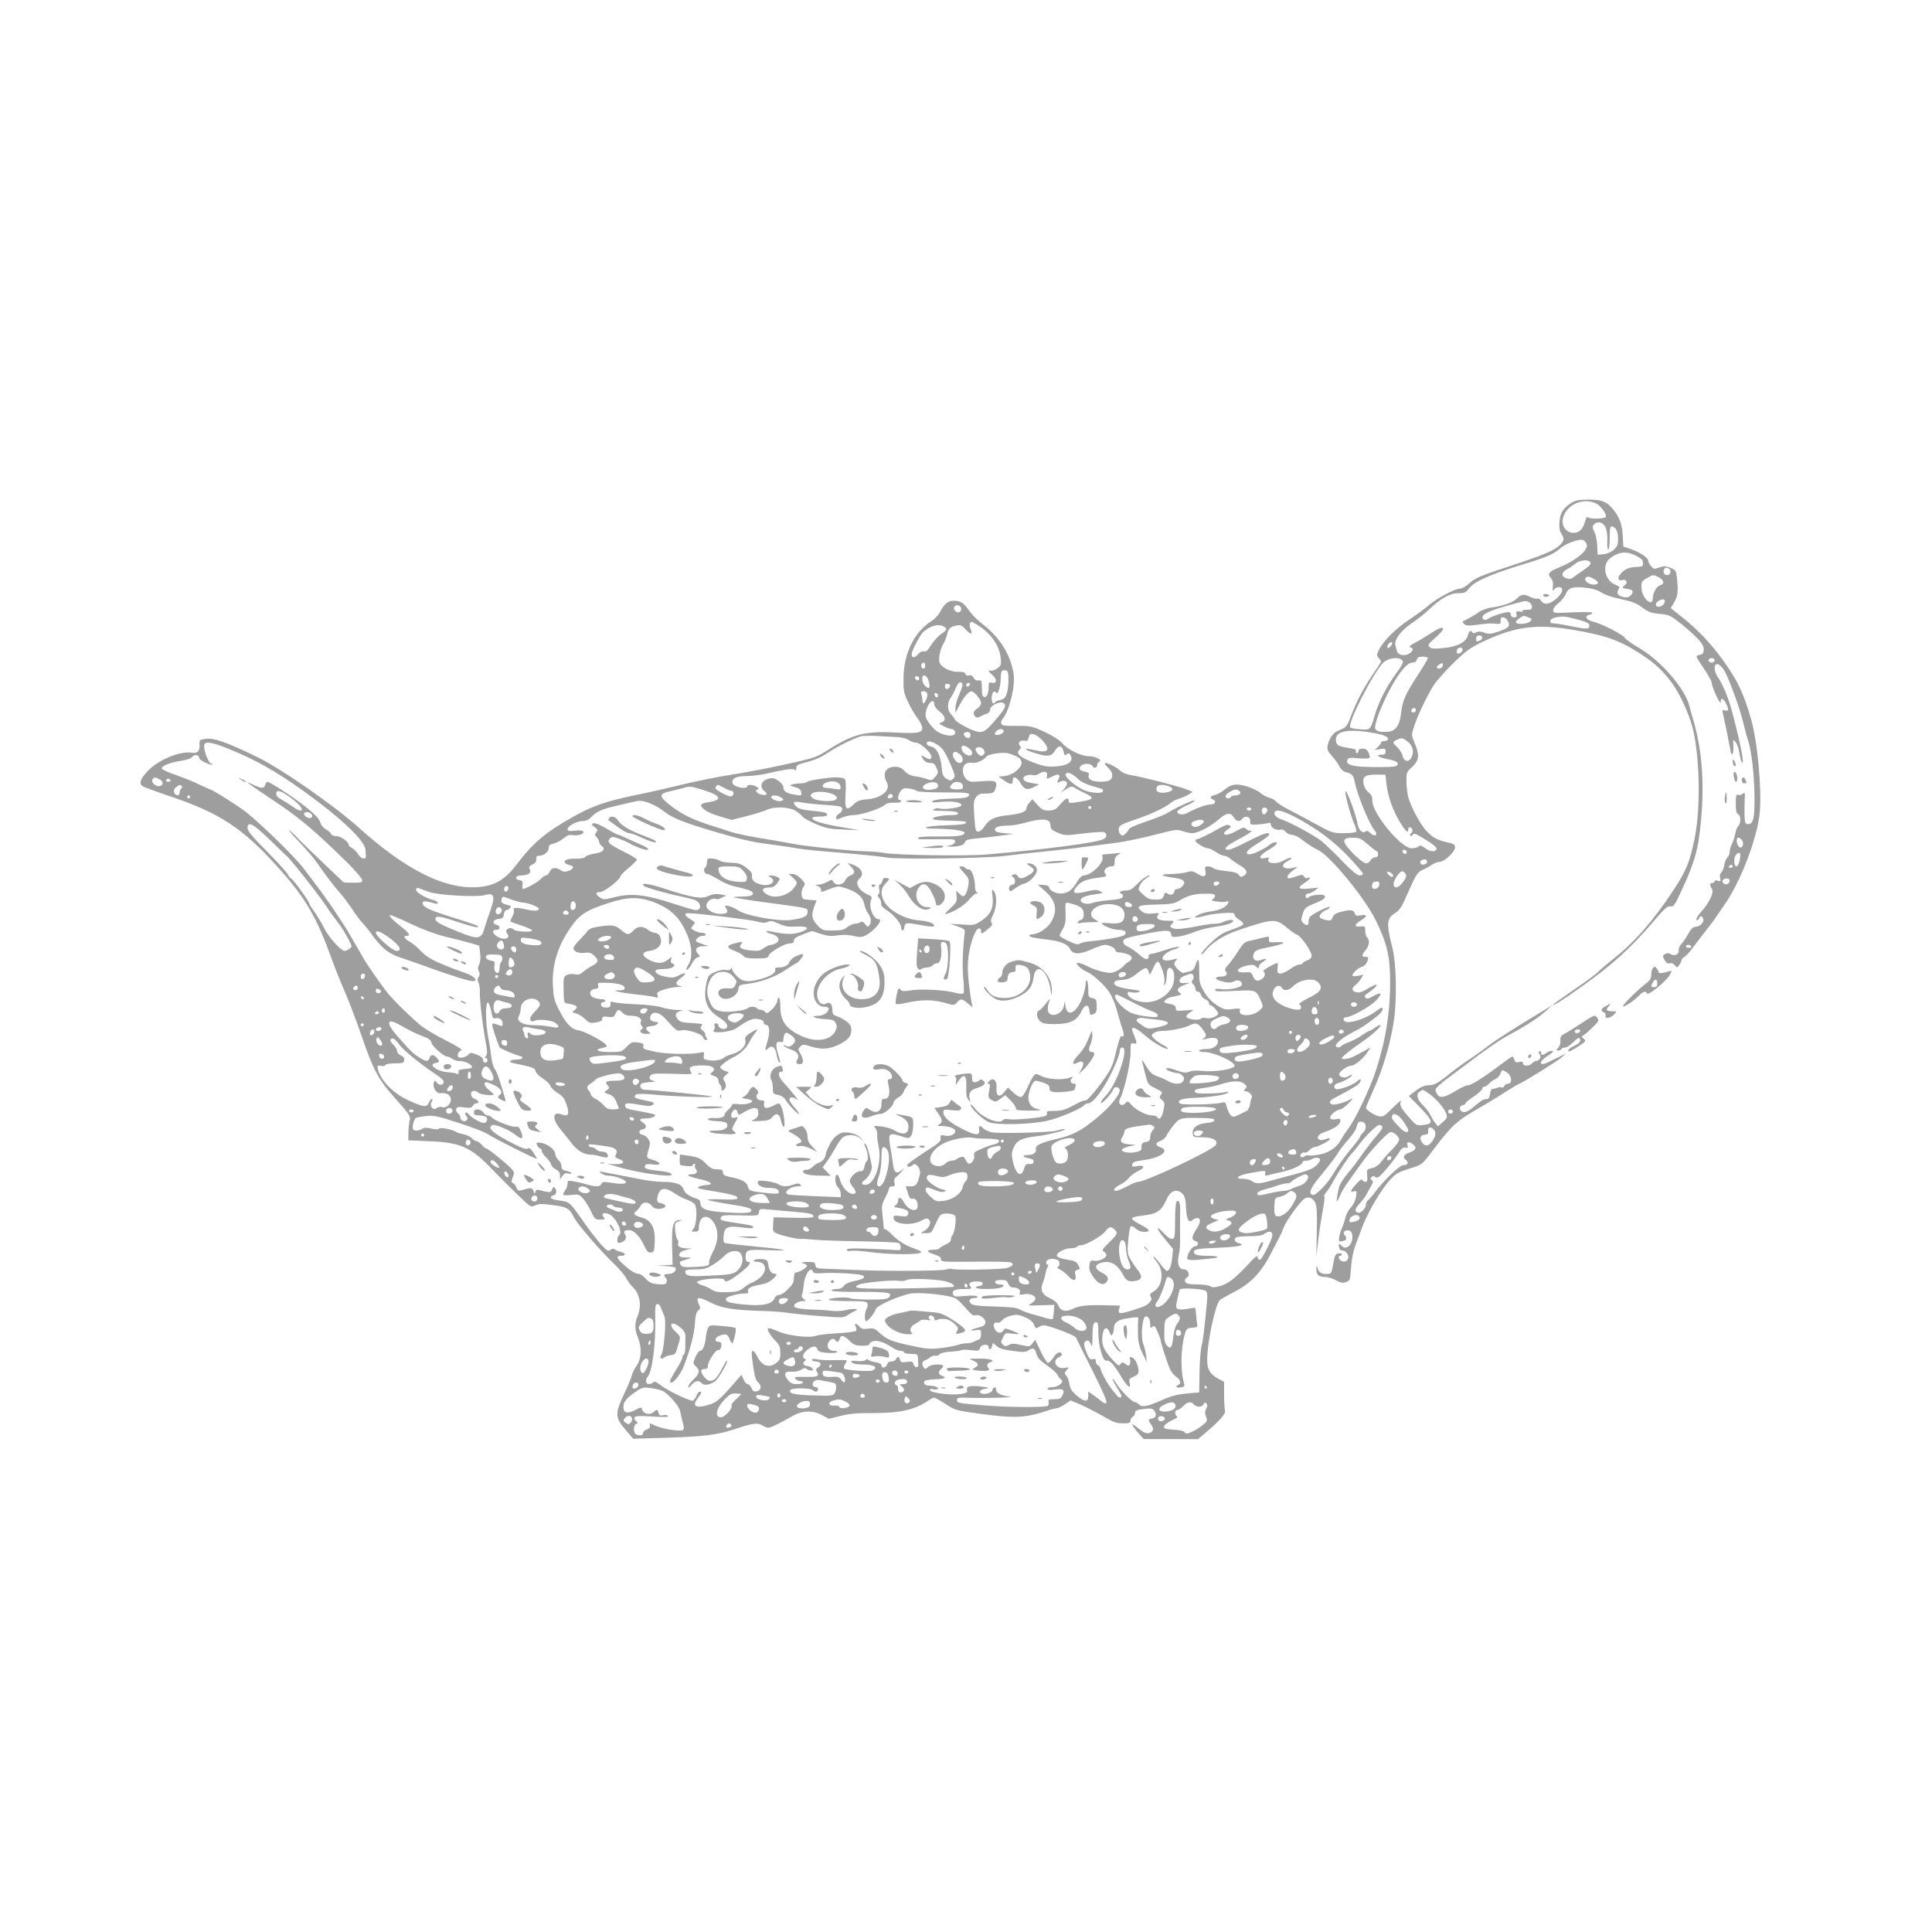 <?xml version="1.0" standalone="no"?>
<!DOCTYPE svg PUBLIC "-//W3C//DTD SVG 20010904//EN"
 "http://www.w3.org/TR/2001/REC-SVG-20010904/DTD/svg10.dtd">
<svg version="1.0" xmlns="http://www.w3.org/2000/svg"
 width="1280pt" height="1280pt" viewBox="0 0 1280 1280"
 preserveAspectRatio="xMidYMid meet">
<g transform="translate(0,1280) scale(0.1,-0.1)"
fill="#9e9e9e" stroke="none">
<path d="M10415 9471 c-57 -35 -78 -67 -83 -126 -3 -40 0 -62 12 -80 22 -34
20 -47 -11 -78 -37 -34 -104 -63 -298 -127 -229 -75 -261 -88 -302 -126 -20
-19 -47 -34 -60 -34 -34 0 -151 -62 -203 -107 -25 -22 -84 -65 -132 -97 -90
-59 -175 -144 -203 -203 -15 -32 -15 -36 -1 -52 9 -10 16 -20 16 -23 0 -4 -24
-42 -54 -85 -62 -91 -109 -180 -146 -278 -20 -56 -32 -73 -55 -83 -17 -7 -37
-17 -44 -21 -23 -12 -48 -53 -55 -89 -5 -27 0 -39 28 -70 18 -20 41 -52 50
-69 10 -20 27 -35 44 -39 39 -10 49 -20 57 -62 14 -80 98 -286 133 -325 25
-28 0 -45 -28 -17 -16 16 -25 19 -35 10 -17 -14 -43 11 -50 48 -13 70 -72 229
-81 220 -7 -8 32 -156 56 -211 12 -26 18 -52 15 -57 -3 -6 -40 -10 -82 -10
-76 0 -78 1 -202 69 -69 38 -148 80 -176 94 -27 14 -58 34 -69 45 -10 12 -31
24 -47 27 -16 4 -43 18 -59 32 -17 14 -57 33 -90 43 -70 21 -104 16 -152 -25
-17 -14 -44 -29 -59 -32 -31 -6 -38 -20 -14 -29 27 -11 17 -34 -16 -34 -29 0
-93 -24 -152 -56 -29 -16 -67 -11 -67 9 0 7 28 25 63 41 34 15 57 30 50 33
-11 4 -131 -52 -182 -85 -13 -9 -74 -33 -135 -54 -61 -20 -113 -43 -115 -49
-2 -6 -12 -20 -23 -31 -16 -16 -22 -17 -34 -7 -8 7 -14 23 -12 37 3 25 9 28
148 76 77 27 167 71 195 96 11 10 38 23 60 30 22 7 51 20 63 28 l24 16 -49 19
c-52 20 -289 81 -363 92 -26 4 -56 17 -70 30 -28 27 -100 60 -100 47 0 -5 11
-19 25 -32 30 -28 32 -65 6 -80 -28 -14 -104 -12 -126 4 -11 8 -16 19 -12 30
5 13 -1 18 -23 23 -37 7 -46 19 -30 38 17 20 67 19 78 -1 10 -18 32 -11 32 11
0 7 6 16 13 19 24 10 -26 36 -69 36 -50 0 -138 42 -173 83 -24 28 -87 66 -171
100 -34 15 -67 19 -138 18 -75 -1 -94 2 -98 14 -4 9 0 23 9 33 42 48 84 213
73 291 -17 129 -92 250 -209 338 -31 24 -70 63 -87 88 -36 52 -56 65 -103 65
-37 0 -63 -23 -91 -78 -9 -17 -33 -43 -54 -56 -116 -74 -185 -216 -186 -381
-1 -81 2 -97 31 -158 18 -38 46 -86 63 -107 16 -21 30 -49 30 -63 0 -33 -29
-38 -183 -30 -200 10 -281 -12 -450 -121 -58 -37 -88 -49 -200 -74 -166 -38
-328 -69 -482 -93 -66 -11 -192 -37 -280 -58 -88 -22 -230 -54 -315 -71 -186
-39 -279 -71 -402 -141 -184 -103 -267 -173 -378 -320 -78 -102 -149 -141
-265 -147 -216 -11 -470 118 -775 392 -161 146 -515 392 -673 469 -200 98
-291 130 -344 122 -42 -6 -43 -7 -41 -41 2 -40 -14 -57 -50 -51 -79 14 -228
-49 -296 -124 -47 -52 -56 -79 -33 -97 6 -5 89 -36 182 -67 331 -112 479 -209
711 -465 188 -208 261 -333 364 -620 21 -58 59 -152 84 -209 25 -57 72 -181
105 -275 86 -251 117 -308 234 -438 87 -98 98 -114 92 -137 -4 -14 -8 -51 -9
-81 l-1 -55 140 -6 c204 -8 274 -39 410 -180 50 -52 129 -131 176 -176 85 -82
86 -83 115 -69 24 11 45 12 115 2 96 -12 111 -21 142 -82 24 -47 178 -225 271
-313 32 -31 66 -72 76 -91 10 -19 28 -44 40 -55 49 -43 63 -124 35 -192 -21
-50 -21 -89 1 -143 27 -69 25 -138 -7 -186 -15 -21 -30 -51 -33 -66 -3 -15
-26 -70 -51 -123 -61 -130 -61 -155 7 -235 l53 -62 200 6 c254 7 358 19 468
56 129 43 152 46 192 24 33 -18 35 -18 87 6 29 14 74 38 99 53 68 42 140 46
202 13 l48 -26 77 19 c59 15 110 20 217 19 181 0 277 22 367 84 14 10 31 18
37 18 6 0 38 -18 71 -39 69 -45 70 -45 235 -68 230 -31 303 -27 450 23 23 8
48 14 56 14 9 0 33 12 54 26 l38 26 66 -28 c36 -16 103 -50 148 -76 68 -40 89
-48 132 -48 43 0 51 3 51 19 0 10 7 21 15 25 8 3 15 14 15 25 0 15 10 20 57
26 49 6 59 4 70 -11 19 -26 12 -48 -15 -52 -26 -4 -27 -11 -7 -38 22 -29 18
-51 -11 -58 -20 -5 -35 1 -70 29 -54 45 -56 35 -6 -25 l39 -44 180 0 180 -1
34 29 c105 88 151 138 145 159 -3 12 -6 60 -6 107 l0 85 -37 20 c-59 32 -77
64 -75 137 2 110 52 347 82 383 5 6 47 30 94 54 112 58 179 127 244 252 28 53
55 105 60 115 6 11 17 38 26 60 16 44 106 170 138 192 25 18 55 7 72 -26 10
-21 13 -66 10 -192 l-3 -165 14 120 c8 66 22 153 30 194 8 41 12 78 9 83 -4 5
3 19 14 31 11 12 32 45 46 72 29 54 109 174 123 184 4 3 20 22 34 41 60 81
136 153 152 147 25 -10 21 -22 -25 -75 -24 -27 -68 -84 -98 -127 -30 -42 -62
-85 -70 -94 -25 -26 -66 -84 -75 -106 -9 -24 -23 -105 -18 -105 2 0 13 19 23
43 19 42 32 60 142 213 59 83 173 204 192 204 21 0 56 -31 56 -50 0 -10 -21
-41 -48 -67 -26 -26 -59 -63 -72 -81 -16 -22 -37 -36 -60 -41 -34 -7 -35 -8
-32 -49 3 -32 0 -42 -11 -42 -9 0 -18 6 -21 13 -3 8 -18 -2 -40 -27 -41 -45
-45 -56 -16 -49 19 5 20 2 14 -36 -4 -25 -18 -54 -35 -72 -15 -16 -30 -44 -34
-62 -4 -17 -13 -47 -21 -65 -9 -18 -18 -48 -21 -66 -5 -32 -4 -33 21 -29 28 6
33 22 14 41 -16 16 3 35 28 30 36 -6 30 -89 -7 -109 -17 -8 -25 -7 -41 8 -20
18 -20 17 -17 -7 3 -17 10 -25 23 -25 10 0 25 -9 32 -21 19 -28 -2 -60 -34
-50 -22 7 -31 36 -12 36 6 0 10 4 10 10 0 5 -10 8 -22 6 -18 -2 -24 -12 -31
-47 -16 -91 -15 -89 -51 -89 -35 0 -51 12 -59 45 -3 14 -5 11 -6 -10 -1 -40
15 -55 57 -55 19 0 52 -10 73 -22 31 -17 45 -20 67 -12 26 9 27 13 33 94 3 55
14 109 31 155 15 39 34 89 42 113 39 103 128 255 189 319 41 43 48 46 151 79
57 18 61 21 143 131 46 62 105 131 131 153 49 42 65 53 197 130 42 25 110 66
151 93 41 26 77 47 80 47 11 0 248 147 277 172 l32 28 -45 -22 c-25 -12 -57
-27 -72 -35 -64 -32 -66 3 -2 43 29 19 40 30 30 32 -9 2 -26 -4 -38 -12 -28
-20 -38 -20 -38 0 0 8 -5 12 -10 9 -8 -5 -7 -11 1 -21 13 -16 -3 -44 -26 -44
-7 0 -18 -7 -25 -15 -16 -20 -60 -20 -60 0 0 11 -7 14 -26 9 -20 -5 -26 -2
-31 15 -3 11 -9 21 -13 21 -4 0 -36 -22 -71 -48 -117 -89 -201 -142 -222 -142
-12 0 -47 -15 -77 -34 -75 -46 -107 -54 -125 -30 -8 11 -15 26 -15 35 0 8 39
45 88 80 48 36 139 104 203 152 64 47 143 101 175 118 128 69 211 122 259 165
l50 45 -80 -49 c-195 -118 -303 -188 -345 -221 -25 -20 -79 -59 -120 -86 -41
-27 -97 -68 -125 -90 -84 -69 -112 -85 -147 -85 -34 -1 -53 -9 -104 -48 l-30
-23 73 -75 c88 -91 92 -109 26 -117 -47 -5 -49 -5 -93 45 -61 70 -71 88 -57
113 5 11 -18 -8 -54 -43 -55 -56 -67 -63 -92 -58 -32 7 -87 42 -87 57 0 5 23
59 50 120 62 135 113 307 135 459 21 139 16 378 -10 480 -41 160 -38 197 17
230 21 12 41 37 55 67 12 26 38 83 57 126 29 63 42 81 68 92 18 8 47 23 63 35
17 11 40 20 52 20 32 0 103 66 103 95 0 20 -8 25 -50 34 -69 15 -100 32 -143
80 -41 46 -99 155 -117 220 -6 23 -12 70 -12 103 -1 57 2 64 31 90 55 50 59
83 19 176 -18 43 -17 45 2 103 21 65 79 187 125 264 17 27 75 94 130 148 86
84 113 104 194 143 218 104 360 123 610 80 222 -39 308 -70 458 -170 149 -98
240 -223 313 -431 60 -173 73 -564 26 -787 -33 -155 -55 -208 -138 -334 -132
-201 -253 -340 -393 -452 -38 -30 -82 -67 -97 -81 -33 -33 -57 -50 -195 -145
-62 -43 -113 -79 -113 -82 0 -10 62 29 187 118 200 142 328 257 474 429 78 91
98 109 116 104 19 -4 27 5 63 82 98 208 122 291 140 491 23 245 5 470 -50 657
-12 39 -25 85 -29 103 -30 113 -190 297 -330 378 -46 26 -88 57 -95 67 -14 23
-148 92 -210 108 -48 12 -62 37 -26 46 11 3 20 9 20 13 0 5 -58 6 -130 3 -126
-6 -130 -5 -130 14 0 12 15 32 35 47 19 15 42 43 49 61 18 42 44 50 133 41 43
-5 77 -15 102 -31 21 -15 75 -33 129 -44 72 -15 103 -27 141 -55 41 -31 61
-38 117 -43 62 -6 71 -10 138 -63 114 -92 158 -142 154 -176 -2 -21 -9 -30
-25 -32 -13 -2 -23 -7 -23 -12 0 -5 22 -41 50 -82 27 -40 50 -80 50 -90 0 -26
59 -156 60 -130 0 31 17 28 35 -8 21 -40 19 -53 -6 -47 -18 5 -20 2 -15 -16 3
-12 15 -69 27 -127 11 -58 22 -115 25 -128 8 -40 21 -15 18 35 -3 48 -2 48 15
26 10 -12 21 -43 25 -70 3 -26 11 -55 16 -63 23 -34 -14 152 -70 355 -23 83
-60 169 -93 215 -9 13 -17 37 -17 53 0 45 38 32 68 -23 33 -62 101 -249 122
-340 10 -41 24 -95 33 -120 22 -69 40 -228 41 -374 1 -140 -8 -176 -44 -176
-17 0 -20 8 -22 53 -1 28 0 77 1 107 3 49 1 53 -13 41 -9 -7 -23 -11 -31 -7
-12 4 -15 -6 -15 -58 0 -48 4 -65 15 -70 19 -7 20 -60 2 -78 -8 -7 -17 -31
-21 -53 -4 -22 -14 -52 -22 -67 -8 -15 -14 -38 -14 -51 0 -14 -7 -30 -15 -37
-8 -7 -18 -30 -21 -51 -4 -21 -13 -44 -20 -50 -9 -7 -11 -21 -8 -36 6 -22 4
-24 -15 -18 -12 4 -21 2 -21 -4 0 -6 -7 -11 -15 -11 -18 0 -19 -14 -3 -39 15
-24 -17 -91 -73 -154 -23 -27 -35 -48 -29 -52 6 -3 13 1 16 9 8 21 20 20 28 0
9 -22 -21 -54 -50 -54 -16 0 -30 -13 -49 -47 -15 -27 -36 -58 -47 -69 -11 -12
-18 -30 -16 -39 5 -26 -27 -43 -52 -27 -15 9 -24 9 -39 1 -17 -11 -17 -14 -3
-39 11 -19 21 -26 35 -22 12 3 25 -2 33 -13 14 -18 14 -18 29 1 8 10 15 24 15
31 0 7 8 17 18 22 11 6 34 31 53 56 19 26 54 72 79 104 25 31 54 70 66 86 11
17 42 61 68 99 109 155 221 449 235 616 14 157 -16 475 -59 620 -49 169 -88
251 -182 382 -79 111 -171 208 -276 291 l-73 58 19 32 c27 44 31 71 24 151 -7
68 -7 68 -46 84 -32 13 -44 13 -74 2 -33 -12 -37 -11 -54 10 -10 12 -18 28
-18 35 0 19 -56 57 -115 77 l-50 17 -3 57 c-3 80 -17 124 -52 173 -48 65 -81
81 -175 81 -61 0 -87 -5 -110 -19z m160 -7 c32 -15 75 -77 63 -90 -12 -11
-101 -14 -114 -3 -10 8 -15 2 -23 -27 -14 -51 -38 -74 -77 -74 -44 0 -78 42
-71 87 16 95 131 151 222 107z m41 -132 c24 -16 35 -56 33 -115 -2 -36 1 -60
7 -57 5 3 9 39 9 80 0 61 3 74 15 72 26 -5 40 -34 40 -82 0 -39 -5 -51 -29
-73 -19 -16 -44 -27 -68 -29 l-38 -3 -3 60 c-1 33 -10 74 -19 92 -14 26 -15
34 -4 47 14 17 39 20 57 8z m-105 -134 c20 -37 -64 -110 -185 -159 -66 -27
-76 -41 -51 -69 12 -13 16 -30 13 -56 -3 -29 -2 -33 7 -20 17 22 55 21 55 -1
-1 -35 -67 -93 -107 -93 -12 0 -27 9 -33 20 -6 10 -17 17 -24 14 -8 -3 -28 2
-45 10 -42 22 -64 20 -91 -9 -25 -26 -89 -49 -173 -61 -26 -3 -62 -17 -80 -30
-17 -13 -48 -31 -67 -41 -19 -10 -37 -19 -39 -20 -3 -2 2 -10 10 -18 11 -11
28 -12 89 -4 75 10 82 10 130 6 21 -2 24 2 22 21 -5 31 31 30 48 -3 18 -33 5
-47 -65 -70 -47 -16 -60 -17 -90 -7 -25 10 -40 10 -54 3 -13 -8 -22 -8 -26 -1
-11 18 -23 10 -30 -19 -10 -45 -72 -77 -166 -85 -60 -5 -79 -4 -88 8 -13 15
-13 14 53 74 67 61 37 72 -45 16 -30 -20 -76 -48 -104 -62 -34 -18 -45 -27
-32 -30 26 -5 20 -29 -12 -45 -33 -16 -72 -5 -77 23 -2 8 -6 24 -9 35 -10 35
36 97 108 146 38 25 89 66 115 91 78 74 138 108 193 108 43 0 51 4 74 34 33
43 138 90 340 152 172 52 216 71 266 114 36 31 122 61 147 52 7 -2 17 -13 23
-24z m329 -80 c35 -18 45 -28 45 -48 0 -23 -4 -25 -45 -26 -26 0 -58 -9 -73
-19 -48 -31 -61 -79 -18 -68 25 7 38 -17 18 -32 -24 -18 -21 -23 15 -27 37 -4
45 -19 22 -43 -12 -12 -26 -15 -48 -11 -36 8 -48 24 -34 49 5 10 8 20 6 21 -2
1 -15 7 -30 14 -37 15 -63 58 -63 103 0 42 20 69 68 93 44 22 85 20 137 -6z
m-303 -45 c4 -12 -4 -21 -57 -58 -19 -13 -45 -31 -56 -40 -16 -12 -27 -13 -48
-6 -35 14 -33 38 5 59 18 9 43 27 58 39 28 24 91 28 98 6z m522 -42 c17 -11 7
-41 -13 -41 -19 0 -29 17 -22 35 6 17 15 18 35 6z m-69 -56 c35 -18 39 -44 10
-52 -24 -6 -50 -51 -50 -88 0 -60 -70 -1 -74 63 -4 47 -1 51 39 74 37 21 39
22 75 3z m-429 -11 c36 -18 33 -40 -6 -37 -33 3 -61 26 -51 42 10 15 21 14 57
-5z m469 -147 c0 -19 -21 -37 -42 -37 -23 0 -23 26 0 39 24 14 42 13 42 -2z
m-899 -7 c10 -6 19 -20 19 -30 0 -16 -7 -20 -35 -20 -22 0 -33 -4 -31 -12 1
-7 1 -10 -1 -5 -3 4 -13 7 -23 7 -13 0 -17 -5 -13 -20 4 -15 0 -20 -16 -20
-12 0 -21 6 -21 14 0 8 -4 17 -9 20 -11 7 -108 -22 -138 -41 -18 -12 -27 -13
-36 -4 -23 23 26 51 148 85 143 40 132 38 156 26z m-3764 -36 c3 -8 1 -20 -4
-25 -14 -14 -43 0 -43 22 0 24 38 26 47 3z m3759 -64 c25 -10 26 -12 12 -27
-19 -18 -89 -23 -95 -6 -3 9 34 38 54 43 1 0 14 -5 29 -10z m309 -10 c75 -19
95 -28 95 -44 0 -26 -16 -26 -115 -6 -54 11 -108 20 -122 20 -18 0 -24 5 -21
18 2 11 16 19 43 23 44 7 47 7 120 -11z m-3946 -49 c95 -63 149 -158 142 -251
-1 -19 -51 -49 -68 -43 -21 8 -15 -7 14 -31 31 -27 27 -58 -6 -49 -18 4 -21 1
-21 -23 0 -48 -11 -75 -29 -72 -12 3 -16 16 -16 58 0 51 -2 55 -22 52 -14 -2
-26 4 -33 18 -7 14 -17 19 -29 15 -12 -3 -21 0 -25 10 -4 12 -17 15 -48 14
-49 -2 -113 30 -123 61 -9 27 4 89 25 125 10 17 21 44 25 62 8 38 21 51 63 59
26 5 36 1 61 -27 34 -37 47 -35 31 5 -10 27 -6 46 8 46 4 0 27 -13 51 -29z
m-238 -1 c27 -15 24 -24 -16 -51 -20 -13 -49 -46 -66 -72 -22 -36 -34 -47 -47
-43 -12 4 -26 -3 -40 -19 -23 -26 -42 -26 -42 1 0 22 55 126 76 146 48 42 99
57 135 38z m3569 -74 c0 -8 -7 -17 -16 -20 -23 -9 -24 -8 -24 14 0 13 7 20 20
20 11 0 20 -6 20 -14z m-607 -58 c-10 -11 -19 -15 -21 -8 -5 15 18 41 30 34 5
-3 1 -15 -9 -26z m477 -23 c0 -16 -27 -32 -37 -22 -3 4 -3 13 0 22 8 20 37 20
37 0z m-230 -55 c0 -6 -29 -55 -65 -110 -82 -125 -103 -172 -112 -250 -8 -84
-36 -124 -87 -128 -57 -5 -86 5 -86 28 0 35 41 142 92 240 61 118 119 190 155
190 16 0 27 7 30 20 4 15 14 20 39 20 19 0 34 -5 34 -10z m-170 -15 c10 -12 3
-27 -40 -86 -65 -90 -112 -181 -140 -272 -32 -106 -29 -103 -96 -99 -33 2 -63
8 -68 12 -23 22 159 377 221 432 35 30 102 38 123 13z m2070 0 c0 -8 -9 -15
-20 -15 -11 0 -20 7 -20 15 0 8 9 15 20 15 11 0 20 -7 20 -15z m-5230 -35 c0
-21 -15 -27 -25 -10 -7 12 2 30 16 30 5 0 9 -9 9 -20z m3427 -5 c-7 -16 -37
-21 -37 -5 0 10 32 31 39 25 2 -2 1 -11 -2 -20z m-2882 -34 c10 -18 8 -108 -5
-145 -9 -29 -18 -38 -41 -43 -16 -3 -32 -10 -35 -14 -12 -20 -24 -7 -24 25 0
37 17 57 30 36 11 -17 30 43 30 95 0 23 3 45 7 48 9 10 31 9 38 -2z m-520 -72
c9 -39 0 -47 -25 -24 -30 27 -25 90 6 64 7 -6 16 -24 19 -40z m-65 25 c0 -17
-22 -14 -28 4 -2 7 3 12 12 12 9 0 16 -7 16 -16z m286 -37 c2 -7 -7 -38 -21
-68 -13 -30 -25 -69 -25 -88 l0 -34 26 49 c29 55 62 94 79 94 19 0 65 -55 65
-77 0 -11 -11 -28 -25 -37 -27 -18 -32 -35 -13 -54 8 -8 17 -8 37 3 14 7 34
16 44 19 9 3 17 15 17 26 0 24 58 54 84 44 25 -10 19 -32 -21 -81 -78 -94
-100 -113 -131 -113 -37 0 -151 58 -166 84 -6 11 -19 28 -28 38 -23 24 -23 73
1 106 10 15 26 44 34 65 16 38 34 48 43 24z m45 -10 c-13 -13 -26 -3 -16 12 3
6 11 8 17 5 6 -4 6 -10 -1 -17z m-128 6 c9 -9 -13 -34 -24 -27 -14 8 -11 34 4
34 8 0 17 -3 20 -7z m-150 -57 c6 -15 -13 -66 -25 -66 -4 0 -7 8 -7 18 1 9 -2
27 -6 40 -6 18 -3 22 13 22 11 0 22 -6 25 -14z m72 -14 c0 -18 -20 -15 -23 4
-3 10 1 15 10 12 7 -3 13 -10 13 -16z m-25 -61 c0 -10 16 -31 35 -45 40 -31
45 -61 13 -72 -20 -6 -20 -8 13 -25 19 -10 42 -18 52 -19 10 0 20 -7 24 -16
17 -46 -96 -30 -141 19 -49 55 -59 75 -52 109 12 63 56 100 56 49z m3190 -36
c0 -8 -7 -15 -15 -15 -16 0 -20 12 -8 23 11 12 23 8 23 -8z m-2730 -140 c0
-15 -46 -32 -57 -21 -10 9 18 36 38 36 11 0 19 -7 19 -15z m2443 -10 c78 -13
112 -29 101 -46 -3 -5 -14 -9 -25 -9 -10 0 -19 -4 -19 -10 0 -5 -10 -18 -21
-29 l-22 -20 37 6 c32 5 36 3 36 -16 0 -16 -6 -21 -25 -21 -48 0 -24 -18 40
-30 63 -12 82 -28 53 -46 -7 -4 -73 -7 -146 -6 -143 1 -188 14 -175 48 5 14
17 16 74 10 37 -3 70 -2 73 3 3 4 0 20 -7 35 -9 19 -20 26 -39 26 -18 0 -28
-5 -28 -15 0 -8 -5 -15 -11 -15 -6 0 -9 6 -6 14 4 10 -8 15 -45 20 -29 4 -60
12 -70 17 -18 10 -24 44 -10 66 22 34 109 41 235 18z m-2663 -15 c0 -23 -22
-27 -39 -7 -13 16 -5 27 21 27 11 0 18 -7 18 -20z m478 -37 c55 -63 37 -85
-54 -63 -79 19 -76 6 5 -20 82 -26 110 -22 133 20 21 36 46 31 55 -11 5 -24 8
-27 20 -17 11 9 16 9 24 -3 26 -42 -12 -72 -99 -77 -57 -3 -80 1 -150 28 -87
34 -113 58 -88 83 11 10 12 17 4 25 -18 18 -2 40 26 35 21 -4 26 -1 32 22 6
23 10 26 33 20 14 -3 41 -22 59 -42z m-968 24 c32 -1 65 -9 80 -20 13 -9 35
-17 48 -17 33 0 115 -80 102 -100 -8 -13 -13 -13 -40 2 -29 17 -30 17 -20 -2
13 -25 30 -35 58 -35 17 0 27 -9 37 -33 13 -30 12 -34 -9 -59 -21 -24 -26 -25
-52 -15 -16 6 -50 14 -76 18 -33 4 -54 14 -74 35 -20 21 -37 29 -63 29 -62 0
-87 -44 -57 -100 31 -54 -31 -108 -132 -116 -46 -3 -62 -10 -88 -35 -48 -46
-58 -33 -52 72 4 55 1 92 -5 98 -6 6 -31 11 -55 11 -56 0 -184 -20 -196 -31
-6 -5 -24 -9 -40 -9 -17 0 -42 -3 -56 -7 -22 -6 -21 -7 15 -17 30 -9 41 -17
43 -35 4 -23 2 -24 -38 -17 -58 9 -80 23 -80 49 0 14 -13 30 -33 44 -28 19
-38 21 -69 13 -45 -13 -58 -54 -24 -81 27 -22 18 -31 -22 -23 -30 6 -46 34
-19 34 7 0 4 7 -7 15 -22 17 -66 20 -66 5 0 -14 -43 -13 -75 2 -18 8 -25 18
-23 32 4 24 32 34 108 35 30 1 84 8 120 16 122 28 173 35 185 25 8 -7 11 -3
11 12 -1 18 9 24 74 40 49 13 95 33 135 61 64 43 184 102 225 110 14 2 59 3
100 1 41 -3 100 -5 130 -7z m3389 -33 c33 -27 41 -67 21 -105 -17 -31 -49 -24
-57 11 -3 17 -19 43 -34 58 -35 32 -35 36 -6 50 33 16 43 14 76 -14z m-3103
-29 c21 -16 43 -52 68 -111 35 -80 36 -88 22 -103 -15 -14 -19 -14 -44 -1 -23
14 -28 24 -33 75 -7 80 -33 131 -70 139 -18 3 -29 12 -29 22 0 22 44 11 86
-21z m-4714 -15 c182 -74 313 -148 501 -282 252 -182 405 -328 409 -390 0 -16
1 -34 2 -40 2 -26 -33 -19 -50 11 -9 16 -28 35 -41 42 -13 7 -23 16 -23 21 0
21 -51 58 -80 58 -18 0 -33 6 -37 15 -3 9 -18 22 -33 30 -17 9 -33 29 -39 48
-8 25 -36 54 -99 104 -83 65 -233 163 -251 163 -5 0 -11 -9 -14 -20 -7 -25
-27 -25 -77 0 -22 11 -40 18 -40 16 0 -3 79 -58 176 -122 175 -117 268 -196
492 -416 50 -51 92 -100 92 -109 0 -15 -9 -18 -61 -17 l-61 1 -137 130 c-75
71 -155 149 -177 173 -23 24 -45 44 -49 44 -4 0 28 -37 71 -82 44 -46 95 -106
114 -134 52 -75 119 -164 156 -204 17 -19 51 -64 75 -100 23 -36 54 -77 68
-92 14 -14 40 -45 56 -68 70 -98 116 -137 195 -163 41 -14 125 -43 185 -65
156 -56 271 -92 295 -92 48 0 7 38 -65 60 -22 7 -83 30 -135 52 -73 30 -106
51 -140 86 -25 26 -60 55 -77 64 -34 18 -44 38 -18 38 26 0 17 17 -27 52 -66
52 -92 78 -85 85 4 3 65 -22 135 -56 89 -42 163 -69 238 -88 60 -14 134 -33
164 -42 l55 -16 6 -50 c4 -32 2 -59 -7 -75 -9 -19 -9 -31 -2 -44 8 -14 7 -25
-1 -38 -8 -13 -8 -24 -1 -38 6 -11 10 -37 9 -57 -2 -52 16 -209 36 -321 14
-73 15 -95 5 -107 -9 -11 -9 -15 -1 -15 6 0 11 -7 11 -15 0 -8 -7 -15 -15 -15
-8 0 -15 8 -15 18 0 13 -14 24 -42 35 -35 14 -43 15 -52 2 -14 -18 -62 -30
-70 -17 -9 15 4 40 22 44 10 2 -34 30 -98 62 -63 31 -137 75 -165 96 -61 48
-189 173 -231 226 -40 51 -135 188 -154 222 -8 15 -33 58 -55 95 -22 38 -45
77 -50 87 -11 18 -36 57 -98 150 -41 61 -113 160 -199 271 -54 71 -268 280
-373 365 -45 37 -230 154 -242 154 -3 0 -35 14 -72 32 -36 18 -106 46 -155 63
-50 17 -92 37 -94 43 -5 17 60 42 131 52 37 6 64 15 71 26 15 19 46 13 46 -9
0 -14 79 -51 88 -42 3 3 0 5 -6 5 -23 0 -63 116 -45 133 14 15 59 5 155 -33z
m4906 4 c42 -29 20 -68 -23 -40 -26 17 -34 56 -12 56 7 0 23 -7 35 -16z m101
-13 c8 -14 7 -22 -5 -32 -12 -10 -19 -9 -36 8 -11 12 -17 26 -14 32 11 18 44
13 55 -8z m-161 -27 c29 -20 26 -59 -3 -59 -21 0 -51 48 -40 65 8 14 17 13 43
-6z m374 -14 c50 -23 48 -63 -6 -103 -19 -15 -50 -27 -72 -29 l-39 -3 39 -27
c42 -29 56 -28 56 3 0 31 26 22 49 -16 27 -46 45 -52 89 -30 l37 18 -43 8
c-50 9 -62 16 -62 34 0 15 41 28 64 19 9 -3 28 1 42 11 31 20 58 13 51 -15 -6
-24 -6 -24 38 -3 41 20 53 13 37 -22 -11 -24 -11 -25 9 -15 23 13 49 7 49 -12
0 -6 -10 -23 -22 -37 l-23 -25 25 17 c40 28 52 31 69 18 9 -6 40 -23 70 -37
64 -30 59 -40 -25 -54 -78 -13 -84 -13 -84 5 0 22 -17 18 -40 -7 -12 -13 -28
-31 -37 -40 -10 -11 -31 -18 -56 -18 -33 0 -45 6 -74 38 l-34 37 -20 -24 c-10
-13 -19 -29 -19 -37 0 -22 -39 -36 -122 -45 -88 -9 -124 -26 -156 -75 -12 -19
-31 -34 -41 -34 -17 0 -20 11 -26 100 -6 84 -5 104 9 125 9 14 24 25 34 26 9
0 33 1 52 2 27 2 36 7 44 28 18 53 6 61 -88 53 -77 -6 -85 -5 -105 15 -29 29
-29 86 0 102 12 6 30 8 42 5 22 -5 76 18 92 41 13 17 109 32 145 22 14 -4 37
-12 52 -19z m404 -145 c32 -31 59 -42 162 -71 8 -2 12 -10 9 -17 -6 -18 -93
-10 -138 14 -49 25 -109 77 -109 95 0 25 38 15 76 -21z m2049 -34 c10 -87 40
-173 86 -251 41 -68 59 -85 59 -55 0 20 19 19 27 -1 3 -9 0 -20 -8 -24 -7 -5
-10 -12 -6 -17 5 -4 12 -1 17 7 7 11 19 7 62 -19 80 -48 102 -67 94 -80 -11
-18 -44 -13 -76 11 -23 17 -33 19 -42 10 -7 -7 -27 -12 -45 -12 -72 0 -263
233 -261 317 1 24 -6 38 -25 53 -16 12 -29 36 -33 57 -9 48 11 62 87 61 l58
-1 6 -56z m-8130 27 c29 -13 30 -41 2 -46 -27 -5 -60 27 -46 45 14 16 12 16
44 1z m75 -8 c0 -5 -7 -10 -15 -10 -8 0 -15 5 -15 10 0 6 7 10 15 10 8 0 15
-4 15 -10z m4438 -39 c4 -22 1 -24 -35 -18 -21 4 -48 7 -60 7 -32 0 -29 26 4
37 43 15 87 2 91 -26z m647 4 c0 -15 -9 -21 -40 -26 -61 -10 -84 20 -31 41 35
15 71 8 71 -15z m149 19 c9 -3 16 -15 16 -25 0 -15 -7 -19 -39 -19 -46 0 -58
12 -35 34 16 17 33 20 58 10z m-5159 -23 c3 -5 1 -12 -5 -16 -5 -3 -10 -15
-10 -26 0 -14 -6 -19 -17 -17 -25 5 -28 37 -6 53 22 17 30 18 38 6z m3592 -11
c21 -11 43 -20 50 -20 18 0 16 -29 -2 -36 -15 -6 -105 41 -105 55 0 8 10 21
17 21 2 0 20 -9 40 -20z m2948 10 c37 -14 26 -34 -24 -41 -45 -6 -68 8 -57 36
6 17 43 20 81 5z m-3080 -26 c113 -35 124 -64 29 -79 -51 -7 -60 -17 -38 -39
22 -23 59 -39 130 -60 l61 -18 104 26 c57 15 117 34 133 42 45 22 144 18 186
-7 19 -12 41 -30 47 -39 7 -10 48 -33 90 -50 67 -28 92 -33 183 -36 l105 -4
-115 19 c-124 21 -192 41 -198 59 -2 8 13 12 47 12 37 0 51 4 51 14 0 10 -19
16 -67 21 -96 9 -121 15 -138 32 -27 26 -18 36 28 28 53 -9 93 -13 184 -19 40
-3 77 -8 83 -11 17 -10 11 -34 -10 -45 -11 -6 -20 -17 -20 -25 0 -18 0 -18 43
0 20 8 54 15 75 15 46 0 178 43 204 67 12 11 33 16 63 15 25 -1 45 2 45 8 0 5
-4 10 -10 10 -16 0 -11 36 8 60 16 19 24 21 60 15 23 -4 44 -11 48 -16 3 -5
81 -9 175 -9 143 0 169 -2 169 -15 0 -19 -24 -24 -137 -27 -56 -2 -97 -8 -104
-15 -10 -10 1 -11 53 -6 78 7 138 -2 138 -22 0 -15 -113 -32 -146 -21 -11 3
-26 1 -34 -4 -18 -11 -17 -11 79 -13 49 -1 76 -6 78 -14 3 -9 -8 -13 -35 -13
-65 0 -132 -12 -132 -24 0 -7 36 -12 106 -13 58 -1 108 -4 112 -7 14 -15 -19
-21 -131 -24 -67 -2 -126 -8 -132 -13 -5 -5 12 -9 46 -9 109 0 209 -12 209
-26 0 -21 -40 -27 -172 -26 -76 1 -129 -2 -133 -8 -7 -12 -11 -11 133 -10 104
1 113 0 110 -17 -2 -10 -16 -20 -33 -24 l-30 -7 31 -1 c53 -2 92 10 97 29 4
14 19 19 73 25 38 3 110 11 159 18 l90 12 -60 5 c-45 4 -61 9 -63 21 -4 19 24
29 88 29 25 0 77 9 115 20 115 32 165 26 165 -19 0 -23 8 -31 48 -48 46 -19
51 -20 169 -5 66 8 128 12 137 9 22 -9 20 -34 -2 -46 -45 -24 -363 -66 -772
-102 -139 -12 -617 -5 -690 11 -25 5 -78 9 -118 10 -80 0 -412 35 -482 50 -25
5 -88 17 -140 25 -128 20 -237 42 -285 59 -22 8 -69 23 -105 34 -126 40 -193
72 -267 127 -90 68 -92 85 -13 103 30 7 69 16 85 21 45 14 51 13 140 -15z
m3544 -3 c19 -12 5 -31 -24 -31 -13 0 -27 -4 -30 -10 -9 -15 -35 -12 -35 5 0
8 12 21 28 29 32 18 42 19 61 7z m-6303 -32 c24 -16 55 -41 69 -55 48 -48 22
-61 -36 -18 -19 14 -51 34 -71 45 -25 12 -38 26 -38 39 0 28 24 25 76 -11z
m3622 4 c18 -11 21 -17 12 -28 -17 -21 -135 -14 -158 9 -16 16 -16 18 1 31 23
16 112 10 145 -12z m387 -3 c3 -6 -1 -13 -10 -16 -19 -8 -30 0 -20 15 8 14 22
14 30 1z m-4655 -10 c0 -5 -4 -10 -10 -10 -5 0 -10 5 -10 10 0 6 5 10 10 10 6
0 10 -4 10 -10z m3916 -4 c18 -14 18 -15 1 -22 -21 -8 -67 10 -67 26 0 15 43
12 66 -4z m-848 -48 c24 -11 55 -31 70 -43 56 -46 142 -79 385 -149 161 -46
202 -55 362 -76 50 -6 113 -16 140 -21 28 -6 158 -19 289 -29 132 -11 266 -25
298 -31 71 -14 656 -6 783 10 44 6 148 18 230 26 143 14 251 27 500 60 61 7
178 32 260 53 140 37 153 38 189 26 21 -8 51 -14 65 -14 37 0 120 43 174 90
52 46 78 50 101 15 19 -29 38 -32 56 -10 21 25 55 15 53 -15 -1 -23 2 -25 40
-23 23 1 54 5 70 8 21 6 27 4 27 -8 0 -21 36 -40 62 -34 12 4 26 -2 36 -14 9
-10 25 -19 35 -19 18 0 51 -14 71 -32 28 -22 83 -59 106 -68 77 -34 310 -315
383 -464 77 -156 97 -242 97 -411 1 -205 -33 -408 -102 -610 -37 -109 -131
-305 -175 -362 -17 -23 -38 -54 -46 -70 -29 -54 -78 -89 -145 -102 -34 -6 -67
-9 -73 -6 -5 4 -16 1 -24 -5 -19 -16 -40 -3 -25 15 6 8 17 12 24 9 7 -3 21 4
31 16 10 11 25 20 33 20 20 0 102 42 102 52 0 10 -3 10 -33 -1 -13 -5 -30 -6
-37 -1 -21 13 -4 37 36 50 61 20 104 50 104 72 0 16 -5 19 -29 13 -42 -9 -51
13 -17 42 15 12 35 23 45 23 9 0 35 19 56 41 29 30 33 38 15 27 -38 -22 -107
-41 -124 -35 -25 10 -19 25 18 44 127 67 156 85 166 103 13 25 3 26 -24 2 -26
-23 -122 -56 -136 -47 -19 12 -10 33 18 40 33 8 95 45 88 53 -3 2 -12 -1 -20
-7 -20 -17 -60 -10 -64 10 -3 18 54 59 83 59 21 0 84 53 107 92 l18 28 -41
-22 c-23 -13 -51 -28 -63 -34 -32 -18 -86 -27 -86 -15 0 10 67 63 152 121 52
36 111 91 104 98 -4 3 -20 -4 -36 -16 -16 -12 -33 -22 -38 -22 -4 0 -26 -13
-48 -28 -21 -16 -60 -36 -86 -46 -26 -10 -50 -22 -53 -27 -9 -13 -35 -11 -35
4 0 17 55 59 120 92 48 24 72 40 138 90 35 26 52 46 52 61 0 13 -7 11 -34 -9
-82 -63 -216 -101 -224 -64 -2 11 3 17 14 17 34 0 159 69 198 109 48 49 41 63
-15 32 -32 -18 -43 -21 -52 -11 -9 9 -6 16 12 28 81 55 83 81 3 32 -37 -23
-57 -29 -76 -24 -30 7 -34 27 -8 46 10 7 27 26 37 41 l18 29 -36 -7 c-24 -5
-37 -3 -37 3 0 16 41 52 67 58 12 3 26 18 32 35 9 25 7 29 -8 29 -30 0 -32 12
-6 42 27 32 32 67 13 87 -7 6 -13 26 -13 44 0 30 -2 32 -32 29 -43 -5 -42 13
2 39 45 27 45 43 1 35 -29 -6 -35 -3 -41 14 -7 23 -27 25 -91 9 -34 -9 -48
-18 -55 -37 -8 -21 -14 -24 -41 -18 -18 3 -37 11 -42 16 -12 12 10 39 41 51
13 5 23 13 23 19 0 12 -120 -47 -132 -65 -4 -5 -8 -20 -8 -32 0 -27 -15 -29
-37 -7 -13 13 -14 22 -4 53 13 46 19 51 94 81 40 17 57 29 55 39 -3 12 -14 15
-48 13 -25 -2 -49 -8 -55 -13 -14 -14 -25 -11 -25 6 0 8 8 15 18 15 9 0 28 9
42 19 l25 20 -63 -6 c-72 -7 -80 5 -27 39 36 24 47 42 19 31 -10 -4 -20 0 -25
10 -8 14 -14 14 -50 1 -51 -17 -59 -18 -59 -1 0 8 17 26 38 41 29 22 32 26 12
20 -73 -23 -110 10 -48 42 18 9 28 19 22 21 -7 2 -27 -5 -45 -16 -49 -30 -124
-24 -104 9 6 9 0 10 -24 5 -51 -11 -38 19 24 55 53 30 69 50 41 50 -7 0 -24
-8 -37 -19 -36 -28 -106 -61 -129 -61 -40 0 -19 29 52 72 39 24 73 49 76 56 8
25 -38 11 -142 -43 -58 -30 -115 -55 -126 -55 -42 0 -17 27 65 69 47 24 85 49
85 54 0 6 -3 7 -7 4 -3 -4 -14 0 -24 9 -17 15 -22 14 -65 -10 -48 -27 -84 -34
-84 -16 0 5 12 17 26 26 22 15 23 19 9 26 -11 7 -30 1 -63 -18 -67 -38 -140
-74 -152 -74 -5 0 -10 -5 -10 -10 0 -13 60 -50 82 -50 9 0 34 -11 54 -25 20
-14 45 -25 55 -25 11 0 27 -8 37 -17 10 -10 40 -30 66 -46 49 -28 57 -50 24
-71 -14 -8 -20 -7 -31 8 -10 14 -32 20 -85 25 -40 4 -77 12 -84 19 -7 7 -22
12 -35 12 -19 0 -22 -4 -17 -29 8 -40 -10 -47 -52 -20 -31 19 -40 20 -73 10
-21 -6 -69 -11 -107 -12 -77 0 -64 -13 26 -25 62 -8 80 -26 55 -54 -10 -11
-26 -20 -37 -20 -10 0 -18 -7 -18 -15 0 -21 -27 -30 -45 -15 -12 10 -16 8 -25
-14 -8 -23 -15 -26 -55 -26 -37 0 -52 6 -81 33 -36 33 -36 33 -20 65 9 17 29
38 44 46 15 9 23 15 19 16 -17 0 -51 -24 -87 -61 -30 -31 -44 -39 -73 -39 -35
0 -51 -14 -25 -22 6 -2 9 -11 6 -20 -5 -12 -27 -17 -90 -22 -46 -4 -95 -12
-110 -18 -34 -13 -78 -3 -78 17 0 19 33 32 101 41 50 7 51 7 27 20 -21 11 -36
10 -92 -3 -82 -20 -99 -10 -61 35 28 33 62 47 140 57 58 7 62 10 46 29 -15 18
11 46 42 46 18 0 22 6 22 32 0 24 6 36 25 46 23 13 22 13 -24 8 -27 -3 -58 -6
-68 -6 -14 0 -18 -5 -14 -16 14 -37 -73 -124 -124 -124 -12 0 -29 -17 -45 -44
-31 -53 -63 -76 -107 -76 -36 0 -78 23 -78 43 0 7 -16 13 -38 14 l-37 2 38
-33 c82 -69 98 -134 51 -214 -25 -43 -84 -81 -126 -82 -10 0 -18 -4 -18 -9 0
-9 31 -16 125 -27 79 -9 130 -30 143 -59 18 -39 61 -41 141 -6 38 17 79 31 90
31 30 0 71 -21 71 -37 0 -7 11 -13 24 -13 12 0 37 -5 55 -11 36 -13 38 -35 6
-53 -11 -6 -25 -18 -32 -27 -7 -9 -28 -24 -47 -33 -29 -14 -43 -14 -88 -5 -29
6 -73 22 -98 35 -25 13 -53 24 -64 24 -19 0 -19 0 0 -21 10 -12 34 -28 52 -36
42 -17 115 -84 153 -139 15 -23 37 -74 48 -115 11 -41 26 -94 35 -118 15 -41
14 -67 -3 -56 -8 5 -17 -22 -47 -143 -16 -62 -30 -89 -96 -178 -47 -63 -85
-104 -95 -104 -10 0 -31 -7 -48 -16 -84 -46 -107 -54 -159 -54 -43 0 -54 -3
-50 -14 3 -7 -2 -16 -11 -20 -31 -12 -209 -28 -241 -21 -18 3 -35 1 -39 -5
-20 -33 -138 14 -184 74 -17 21 -31 34 -31 27 0 -23 82 -100 123 -116 54 -21
278 -15 387 10 77 17 232 83 244 104 4 6 15 11 25 11 26 0 73 55 125 145 44
78 86 179 86 210 0 8 7 15 16 15 47 0 -37 -244 -108 -317 -23 -23 -38 -46 -34
-50 8 -8 72 62 82 90 7 21 37 19 42 -3 5 -30 -62 -113 -152 -187 -102 -84
-156 -113 -266 -139 -101 -23 -142 -43 -137 -66 6 -23 -15 -39 -52 -40 -42 -1
-39 -14 5 -22 26 -5 34 -12 32 -24 -3 -11 -12 -16 -29 -14 -20 2 -27 -4 -34
-30 -19 -63 -54 -41 -74 45 -10 46 -10 61 3 90 21 51 54 68 154 79 79 9 220
46 180 47 -9 1 -29 -4 -44 -9 -34 -13 -388 -22 -436 -11 -20 5 -44 16 -53 25
-23 23 -33 20 -28 -8 8 -42 -24 -40 -111 4 -87 45 -126 79 -126 111 0 19 4 20
54 14 39 -5 56 -3 62 6 5 8 1 17 -11 23 -10 6 -26 18 -36 27 -16 16 -18 15
-27 -6 -8 -17 -22 -24 -56 -29 l-45 -7 25 -36 c29 -42 30 -58 7 -72 -16 -9
-14 -10 8 -11 48 0 91 -13 96 -28 9 -23 -26 -43 -64 -36 -30 6 -33 4 -31 -16
2 -18 -9 -31 -53 -59 -107 -68 -169 -113 -169 -122 0 -13 24 -11 39 4 19 18
54 -28 46 -62 -15 -66 -26 -81 -61 -81 l-33 0 13 -42 c9 -33 17 -42 31 -40 21
4 35 -14 35 -46 0 -50 -65 -31 -95 28 -16 31 -35 32 -35 3 0 -9 -7 -21 -17
-28 -14 -10 -11 -13 23 -18 52 -9 68 -21 60 -42 -5 -15 -14 -17 -51 -12 -40 6
-45 4 -45 -12 0 -42 114 -54 180 -20 36 19 44 20 55 8 19 -18 0 -58 -35 -76
-24 -12 -24 -13 13 -13 37 0 39 2 64 58 14 31 30 60 36 64 22 14 86 9 95 -8
10 -18 -3 -113 -18 -128 -5 -5 -10 -18 -10 -29 0 -11 -13 -23 -34 -32 -19 -8
-37 -19 -41 -25 -3 -5 -21 -10 -39 -10 -52 0 -51 -13 1 -30 35 -11 48 -20 47
-33 -2 -17 12 -18 225 -16 125 2 232 -1 239 -5 21 -13 13 -24 -24 -36 -33 -11
-361 -17 -371 -6 -2 2 -19 0 -36 -5 -36 -10 -403 -12 -597 -3 -69 3 -156 6
-195 8 -63 2 -70 4 -73 24 -3 20 -9 22 -55 21 -37 -1 -45 -3 -28 -8 14 -4 26
-11 28 -16 3 -11 -51 -45 -73 -45 -9 0 -14 -12 -14 -36 0 -29 -8 -44 -39 -75
-21 -22 -48 -39 -60 -39 -13 0 -25 -9 -30 -22 -15 -40 -84 -53 -209 -40 -97
10 -117 17 -112 39 3 12 80 33 119 33 25 0 32 4 27 15 -7 19 19 33 86 45 37 7
62 20 83 40 20 20 25 30 15 30 -28 0 -43 18 -49 56 -6 37 -9 39 -45 42 -21 2
-43 -1 -49 -7 -8 -8 -2 -11 20 -11 66 0 69 -72 5 -115 -20 -14 -41 -25 -45
-25 -5 0 -26 -13 -46 -29 -33 -26 -46 -30 -112 -32 -60 -1 -81 2 -104 17 -16
10 -44 24 -63 29 -19 6 -34 15 -34 20 2 21 182 35 182 15 0 -18 26 -10 71 22
86 62 117 98 84 98 -10 0 -15 10 -15 28 0 54 6 55 156 49 166 -6 116 5 -125
28 -90 8 -168 18 -172 21 -5 3 -7 24 -5 47 5 57 28 68 120 55 64 -9 87 -6 73
8 -3 4 -48 13 -99 20 -113 17 -119 19 -112 39 6 14 24 16 128 13 121 -3 121
-3 124 21 4 23 5 24 75 17 40 -4 115 -11 169 -15 98 -9 118 -14 118 -32 0 -7
-47 -9 -132 -7 l-133 3 -3 -47 c-3 -46 -2 -48 30 -62 38 -16 136 -37 158 -34
8 1 44 -1 80 -5 36 -4 173 -9 305 -11 132 -2 248 -7 258 -11 19 -8 20 -52 1
-48 -6 1 -86 5 -177 9 -129 5 -167 3 -167 -6 0 -8 10 -11 27 -7 15 3 75 -1
133 -9 112 -15 292 -18 325 -5 16 6 9 12 -39 30 -66 24 -105 49 -154 99 -18
18 -36 31 -40 28 -4 -2 -7 6 -8 17 0 12 -4 50 -8 83 -6 54 -4 67 19 109 14 27
25 54 25 61 0 8 9 14 21 14 17 0 20 4 15 24 -4 17 -1 29 11 38 10 7 27 24 38
38 l20 25 -22 -19 c-32 -26 -50 -15 -56 36 -3 24 -11 76 -18 116 -16 93 -10
100 66 76 56 -18 57 -18 71 1 8 10 14 42 14 71 0 57 5 53 -92 70 -32 5 -31 4
9 -14 44 -21 59 -48 49 -88 -8 -30 -41 -32 -89 -4 -19 12 -59 24 -88 27 -51 6
-53 5 -39 -12 8 -10 13 -29 12 -42 -2 -14 2 -46 8 -72 26 -109 -24 -261 -86
-261 -29 0 -31 14 -4 33 26 18 50 66 46 92 -16 85 -31 137 -43 146 -10 9 -10
3 2 -24 17 -40 20 -83 6 -91 -4 -3 -11 -19 -14 -36 -5 -24 -12 -30 -31 -30
-25 0 -66 -41 -66 -65 0 -7 9 -24 20 -38 25 -32 25 -47 1 -47 -31 0 -70 41
-84 88 -6 24 -16 42 -22 40 -17 -6 -13 -67 7 -84 10 -10 18 -28 18 -41 l0 -25
-172 7 c-95 4 -176 9 -180 12 -29 17 19 53 69 53 21 0 24 3 15 12 -9 9 -19 9
-45 0 -44 -16 -73 -15 -100 2 -12 8 -48 17 -79 21 -48 5 -58 4 -58 -9 0 -21
31 -36 74 -36 45 0 66 -9 66 -27 0 -12 -11 -14 -62 -9 -128 13 -136 16 -142
42 -8 32 -39 50 -108 64 -47 9 -58 15 -58 31 0 10 -6 20 -12 20 -7 1 -26 2
-42 3 -18 1 -39 14 -57 34 -34 37 -54 47 -124 56 l-50 7 -2 -35 c-1 -22 3 -36
10 -37 7 -1 27 -3 45 -5 17 -2 32 1 32 6 0 6 5 10 11 10 5 0 7 -5 4 -10 -4 -6
-1 -17 5 -25 16 -19 4 -35 -26 -35 -48 0 -23 -16 48 -31 73 -15 104 -38 51
-40 -15 0 -37 -4 -48 -9 -27 -11 -14 -15 109 -35 113 -19 150 -31 141 -45 -4
-7 -41 -9 -101 -6 -52 2 -94 1 -94 -3 0 -3 55 -15 123 -26 140 -21 170 -30
164 -48 -5 -15 -52 -17 -189 -8 -114 8 -148 23 -148 63 0 10 -8 21 -17 24 -57
18 -85 37 -94 64 -13 36 -54 50 -145 50 -34 0 -106 9 -160 21 -55 11 -121 24
-149 29 -27 5 -63 12 -80 15 -29 6 -29 6 -11 -9 11 -9 35 -16 53 -16 42 0 115
-29 110 -44 -4 -11 -41 -12 -114 0 -34 5 -44 3 -49 -10 -8 -20 -35 -20 -100
-2 -27 8 -66 17 -86 20 -35 6 -38 5 -38 -17 0 -13 -7 -32 -15 -43 -24 -32 -18
-37 38 -31 47 6 54 4 78 -21 14 -15 38 -53 53 -84 25 -55 29 -58 63 -58 30 0
34 2 23 15 -19 23 -4 35 30 23 49 -17 101 -124 70 -143 -5 -3 -10 -17 -10 -30
0 -18 4 -22 20 -18 31 8 46 31 32 53 -13 21 -6 30 23 30 34 0 68 -33 99 -95
22 -46 31 -56 49 -53 20 3 22 10 25 71 4 90 -23 142 -82 159 -55 15 -65 26
-42 43 10 8 24 25 31 37 14 28 54 27 74 -2 14 -21 56 -26 81 -10 13 9 13 11 0
20 -8 5 -20 10 -27 10 -20 0 -25 19 -13 55 16 49 49 50 116 5 23 -15 57 -33
77 -39 19 -7 41 -19 49 -28 19 -24 14 -140 -8 -164 -16 -18 -16 -19 9 -19 22
0 27 5 27 25 0 75 51 98 94 42 38 -49 38 -126 1 -197 -16 -30 -28 -62 -27 -72
4 -24 -8 -28 -98 -32 -71 -3 -82 -1 -91 15 -7 14 -6 20 3 23 76 24 76 24 31
25 -30 1 -43 5 -43 15 0 18 13 27 54 37 l31 7 -35 1 c-43 2 -65 14 -57 34 3 8
1 19 -5 25 -6 6 -12 33 -15 60 -3 47 -2 51 24 61 27 10 27 10 3 8 -41 -3 -50
-38 -47 -174 l3 -122 -56 -4 -55 -3 62 -2 c34 -1 65 -7 68 -12 11 -18 -15 -40
-46 -40 -31 0 -36 -9 -18 -27 7 -7 9 -19 5 -29 -5 -13 -16 -16 -58 -12 -42 4
-57 11 -80 37 -15 17 -36 31 -45 31 -25 1 -53 18 -102 62 -47 44 -51 58 -16
58 34 0 32 18 -2 26 -16 4 -34 11 -40 17 -9 6 -18 5 -29 -4 -14 -12 -23 -6
-66 41 -27 30 -75 93 -108 140 -95 137 -97 138 -163 146 -38 5 -57 11 -57 20
0 8 6 14 14 14 20 0 29 30 14 47 -10 13 -13 12 -20 -7 -8 -23 -18 -23 -85 -4
-15 4 -22 1 -26 -13 -4 -16 -6 -15 -12 5 -8 25 -16 25 -82 6 -18 -5 -25 -1
-32 19 -5 14 -16 27 -23 29 -11 4 -11 11 -1 38 12 31 11 36 -10 58 -33 36
-153 132 -164 132 -5 0 -19 11 -31 25 -12 14 -28 25 -35 25 -8 0 -22 9 -31 19
-10 10 -34 22 -54 26 -20 4 -41 10 -47 14 -22 17 -106 34 -116 24 -7 -7 -23
-7 -51 0 -29 7 -46 7 -59 -1 -21 -14 -56 -16 -62 -4 -9 15 6 71 20 76 8 3 38
9 68 12 45 6 73 0 212 -45 88 -28 176 -62 195 -75 43 -29 319 -168 324 -163 2
2 -8 20 -22 41 -18 27 -29 34 -38 27 -8 -7 -34 1 -86 27 -142 71 -189 112
-146 128 18 7 113 -33 149 -63 45 -37 58 -31 40 17 -12 31 -20 39 -34 35 -20
-7 -142 40 -160 61 -6 8 -19 14 -28 14 -9 0 -22 9 -29 20 -7 11 -23 20 -37 20
-18 0 -25 -5 -25 -20 0 -16 7 -20 33 -20 17 0 38 -4 46 -9 17 -11 7 -41 -13
-41 -21 0 -88 38 -102 59 -7 9 -16 13 -20 9 -4 -4 -1 -15 6 -23 10 -11 10 -19
2 -27 -14 -14 -42 -3 -42 18 0 9 -7 22 -17 29 -9 7 -14 19 -10 28 5 14 15 16
53 10 37 -5 48 -3 56 10 5 10 16 17 23 17 24 0 17 20 -11 30 -32 13 -32 57 1
52 11 -2 22 -7 25 -12 7 -11 100 -23 100 -12 0 4 -13 18 -30 30 -30 23 -40 52
-18 52 6 0 31 -9 55 -21 42 -20 57 -49 33 -64 -17 -10 -11 -21 16 -34 25 -11
26 -10 20 11 -32 114 -55 180 -68 195 -8 10 -18 43 -22 73 -3 30 -12 91 -21
135 -19 102 -20 238 -2 233 6 -3 16 -28 21 -57 9 -45 12 -52 30 -47 25 6 46
-10 46 -36 0 -15 -4 -18 -17 -13 -49 20 -56 19 -50 -6 6 -26 36 -116 46 -137
5 -10 123 -59 149 -62 1 0 2 -4 2 -10 0 -5 -18 -10 -40 -10 -43 0 -55 -17 -17
-24 126 -26 142 -31 145 -52 2 -12 22 -33 48 -49 24 -15 47 -38 50 -49 3 -12
25 -33 48 -47 35 -22 46 -36 60 -79 21 -64 12 -80 -34 -63 -59 22 -64 -30 -8
-97 16 -19 47 -59 70 -88 41 -55 85 -82 134 -82 15 0 44 -5 65 -12 43 -12 53
-9 43 16 -4 9 -17 16 -34 16 -15 0 -33 7 -40 15 -7 8 -21 15 -31 15 -11 0 -19
5 -19 11 0 11 17 10 127 -7 51 -7 69 -25 54 -52 -9 -17 -7 -22 20 -31 47 -16
31 -36 -27 -34 l-49 3 65 -20 c87 -26 199 -47 289 -56 60 -5 73 -4 69 7 -3 9
-31 17 -84 22 -81 8 -102 17 -89 37 5 8 22 10 52 5 58 -8 55 14 -3 31 -43 12
-43 12 -26 71 11 37 10 46 -3 67 -9 14 -26 26 -38 28 -29 4 -28 32 1 36 27 4
29 28 2 44 -30 19 -24 28 18 28 37 0 71 14 61 25 -4 3 -33 10 -65 16 -123 22
-129 24 -132 42 -4 21 15 22 106 6 53 -9 66 -9 78 3 13 12 6 16 -51 27 -69 14
-83 22 -62 39 8 6 46 6 107 1 143 -14 406 -22 398 -14 -6 6 -374 43 -446 45
-27 0 -41 28 -21 41 8 5 34 9 59 10 25 1 36 3 25 6 -31 8 -40 20 -25 38 10 13
34 14 146 11 130 -5 133 -4 121 14 -20 34 2 43 96 41 53 -1 74 -24 43 -46 -15
-12 -14 -14 14 -23 20 -7 30 -18 30 -31 0 -11 5 -23 10 -26 6 -3 10 -15 10
-27 0 -17 2 -18 15 -8 18 15 19 34 3 59 -10 17 -8 23 13 40 17 15 20 20 8 21
-8 0 -24 7 -35 15 -18 14 -18 15 11 40 17 14 44 31 60 39 46 20 89 60 110 103
11 21 28 48 39 61 25 29 15 28 -33 -2 -32 -21 -38 -29 -33 -51 6 -34 -29 -72
-82 -87 -23 -6 -48 -17 -56 -23 -23 -19 -67 -26 -107 -19 -31 6 -34 10 -30 31
5 25 4 25 -37 17 -53 -11 -217 -7 -281 7 -84 18 -87 20 -82 39 4 14 -3 19 -37
23 -37 5 -44 3 -75 -29 -32 -33 -35 -34 -112 -34 -80 0 -107 15 -49 27 17 3
30 9 30 12 0 21 -138 97 -192 106 -44 7 -81 47 -128 141 -27 53 -33 77 -37
151 -8 145 36 280 135 412 51 67 93 92 227 136 130 43 200 45 298 11 109 -39
172 -94 220 -196 42 -87 49 -174 17 -224 -15 -24 -17 -34 -7 -31 7 3 21 22 31
41 9 20 26 38 37 41 19 5 19 7 3 24 -25 28 -11 49 33 50 l38 1 -37 12 c-20 6
-40 14 -44 18 -12 12 17 38 43 38 14 0 21 4 18 10 -3 6 -15 10 -25 10 -24 0
-70 21 -70 31 0 4 7 14 15 22 13 14 11 18 -20 36 -38 22 -46 41 -16 41 57 0
413 -43 455 -55 36 -10 54 -11 72 -3 20 9 33 7 73 -11 39 -19 61 -22 117 -20
83 5 95 -14 24 -38 -45 -15 -100 -14 -187 5 -48 10 -49 -3 -1 -16 43 -11 59
-39 34 -58 -11 -8 -28 -14 -38 -14 -10 0 -32 -10 -48 -21 -24 -19 -38 -21 -86
-16 -65 7 -83 19 -64 42 15 18 12 18 -46 4 -54 -14 -52 -29 6 -50 24 -9 48
-23 55 -32 10 -13 29 -17 87 -17 65 0 76 3 81 19 6 23 106 81 141 81 19 0 26
5 26 19 0 14 16 24 60 41 l59 22 58 -19 c47 -15 69 -17 113 -10 37 5 72 4 106
-4 43 -10 55 -9 81 5 57 29 118 106 85 106 -36 0 -69 81 -51 127 7 20 5 25
-19 35 -64 28 -92 79 -57 108 36 30 9 76 -55 95 l-25 7 23 -24 c29 -31 28 -46
-3 -58 -14 -5 -28 -18 -32 -27 -13 -36 -65 -46 -82 -15 -9 16 -11 16 -39 0
-17 -10 -43 -18 -59 -19 -27 0 -27 -1 -5 -9 12 -5 22 -16 22 -25 0 -18 -5 -19
59 6 52 19 56 20 105 4 74 -24 112 -57 121 -102 4 -20 15 -49 26 -64 21 -30
24 -56 9 -79 -9 -13 -13 -12 -28 7 -12 17 -21 20 -32 13 -8 -5 -25 -10 -36
-10 -12 0 -34 -10 -50 -22 -23 -19 -41 -23 -97 -23 -66 0 -70 1 -103 37 -37
41 -40 63 -19 123 8 22 15 40 15 40 0 0 -16 1 -36 2 -20 1 -43 4 -50 7 -18 7
-18 57 0 82 13 17 12 22 -17 52 -19 19 -41 32 -56 32 l-26 0 28 -25 c33 -31
33 -35 5 -70 -38 -48 -121 -70 -171 -44 -47 25 -43 49 8 49 26 0 38 7 55 29
20 30 20 30 1 40 -11 6 -30 11 -43 11 -20 -1 -21 -2 -5 -11 47 -27 -1 -66 -62
-49 -45 12 -62 29 -59 59 2 16 -9 31 -39 53 -35 26 -52 31 -101 32 -33 1 -66
7 -74 14 -8 6 -30 13 -49 14 -31 3 -34 1 -35 -25 -1 -16 -6 -32 -13 -36 -14
-9 -4 -41 14 -41 7 0 38 -15 70 -34 31 -19 75 -39 98 -45 97 -23 120 -30 129
-39 20 -20 -4 -32 -64 -32 -34 0 -59 -2 -56 -5 3 -3 72 -14 154 -26 362 -49
334 -42 334 -73 0 -27 -26 -39 -109 -51 -80 -11 -297 27 -348 62 -19 13 -49
27 -65 30 -28 6 -29 5 -17 -15 17 -27 7 -37 -40 -37 -44 0 -91 28 -91 54 0 27
35 54 60 46 11 -4 26 -2 33 3 7 5 21 12 32 14 12 2 0 7 -27 12 -36 5 -56 3
-84 -10 -45 -22 -106 -12 -284 46 -113 37 -169 45 -144 20 10 -10 158 -52 249
-70 33 -7 72 -17 87 -22 44 -16 50 -68 8 -68 -10 0 -71 18 -136 39 -199 66
-290 76 -411 45 -58 -15 -66 -15 -88 0 -32 21 -32 36 1 36 27 0 134 83 134
104 0 6 25 31 55 56 30 25 55 50 55 55 -1 6 -42 30 -92 55 -95 47 -110 62 -86
86 13 13 21 12 69 -6 30 -12 58 -25 64 -30 5 -5 34 -17 63 -28 66 -26 80 -9
15 19 -26 11 -71 31 -99 44 -28 14 -55 25 -59 25 -5 0 -40 18 -78 41 -43 25
-75 38 -85 34 -15 -5 -14 -9 8 -25 21 -16 22 -20 11 -34 -12 -14 -11 -19 3
-34 9 -10 16 -24 16 -32 0 -7 7 -18 17 -25 28 -21 8 -42 -46 -50 -27 -4 -55
-13 -62 -21 -7 -9 -30 -13 -66 -13 -54 2 -86 -13 -67 -30 5 -5 18 -11 28 -13
32 -5 29 -25 -5 -37 -26 -9 -37 -8 -55 4 -34 22 -59 18 -72 -10 -6 -14 -18
-25 -25 -25 -7 0 -24 -11 -37 -26 -20 -20 -99 -64 -117 -64 -2 0 -3 12 -1 28
2 22 -1 28 -19 30 -35 5 -29 32 8 32 47 0 72 17 59 40 -8 16 -5 21 17 32 20
10 27 21 26 36 -2 15 3 22 15 22 34 0 67 25 67 50 0 19 7 25 32 31 17 3 46 18
64 33 25 21 40 27 63 23 38 -6 80 9 70 24 -4 7 -24 9 -55 6 -39 -5 -49 -3 -49
9 0 21 60 54 98 54 21 0 41 8 55 23 39 40 73 56 169 78 51 12 107 25 123 29
37 9 67 4 123 -22z m2902 -18 c0 -5 -4 -10 -10 -10 -5 0 -10 5 -10 10 0 6 5
10 10 10 6 0 10 -4 10 -10z m1060 -10 c0 -5 -7 -10 -15 -10 -8 0 -15 5 -15 10
0 6 7 10 15 10 8 0 15 -4 15 -10z m105 0 c8 -13 -14 -42 -26 -34 -5 3 -9 14
-9 25 0 20 24 26 35 9z m187 -54 c143 -75 254 -159 354 -264 52 -55 94 -105
94 -111 0 -6 -10 -11 -22 -11 -16 0 -52 30 -113 93 -49 52 -113 112 -140 135
-46 37 -218 130 -272 146 -27 9 -47 32 -38 46 12 20 55 9 137 -34z m-6514 12
c2 -12 -3 -18 -16 -18 -22 0 -46 23 -35 34 13 13 48 1 51 -16z m5907 -38 c8
-12 -40 -43 -61 -38 -27 5 -28 27 -2 37 31 13 55 13 63 1z m-6189 -122 c57
-56 108 -105 112 -108 26 -19 221 -268 268 -340 15 -25 44 -64 63 -88 31 -39
63 -91 93 -151 10 -20 9 -25 -7 -37 -10 -8 -25 -14 -32 -14 -24 0 -107 93
-135 150 -14 30 -43 77 -62 105 -20 27 -36 53 -36 57 0 14 -111 168 -122 168
-4 0 -14 12 -22 28 -8 15 -71 84 -140 154 -96 96 -126 133 -126 152 0 49 36
30 146 -76z m7277 -33 c29 -25 55 -45 59 -45 5 0 8 -9 8 -20 0 -13 -7 -20 -20
-20 -10 0 -24 -9 -30 -20 -6 -11 -19 -20 -28 -20 -19 0 -81 53 -125 108 -36
45 -27 62 35 62 45 0 55 -5 101 -45z m2477 30 c15 -18 9 -50 -9 -50 -8 0 -18
12 -22 27 -10 38 7 52 31 23z m-2220 -81 c0 -17 -22 -14 -28 4 -2 7 3 12 12
12 9 0 16 -7 16 -16z m2210 -18 c0 -36 -14 -76 -26 -76 -18 0 -19 61 -2 78 16
16 28 15 28 -2z m-2075 -47 c0 -8 -10 -15 -22 -17 -25 -4 -33 22 -10 31 18 8
32 2 32 -14z m2025 -29 c0 -5 -7 -10 -16 -10 -8 0 -12 5 -9 10 3 6 10 10 16
10 5 0 9 -4 9 -10z m-6556 -29 c18 -19 27 -37 24 -52 -3 -22 -7 -24 -57 -21
-81 4 -131 37 -131 86 0 13 13 16 68 16 62 0 71 -3 96 -29z m4306 -31 c0 -14
-14 -12 -28 2 -19 19 -14 30 8 18 11 -6 20 -15 20 -20z m83 8 c8 -11 3 -25
-18 -52 -29 -38 -52 -46 -61 -22 -9 25 39 100 60 93 5 -2 14 -10 19 -19z
m2147 -43 c0 -9 -7 -18 -16 -22 -18 -7 -39 11 -30 26 11 17 46 13 46 -4z
m-3382 -17 c-7 -19 -38 -22 -38 -4 0 10 9 16 21 16 12 0 19 -5 17 -12z m1060
-10 c-4 -30 -48 -39 -48 -10 0 10 3 22 7 25 3 4 15 7 25 7 14 0 19 -6 16 -22z
m-5770 -25 c-5 -25 -28 -28 -28 -4 0 12 6 21 16 21 9 0 14 -7 12 -17z m-523
-23 c60 -21 313 -35 363 -21 68 20 76 -4 38 -109 -13 -36 -29 -84 -35 -106
-21 -78 -42 -81 -170 -29 -118 47 -156 68 -156 86 0 24 27 21 150 -20 65 -22
124 -37 129 -34 12 8 5 11 -175 68 -152 48 -189 66 -189 92 0 16 23 15 78 -2
13 -5 22 -3 22 4 0 6 -12 14 -27 17 -35 9 -83 32 -105 52 -21 17 -13 36 11 26
9 -4 39 -15 66 -24z m5205 -25 c0 -7 -7 -18 -16 -23 -12 -7 -5 -11 30 -15 25
-4 53 -4 62 0 11 4 15 2 12 -7 -9 -27 -54 -50 -108 -57 -30 -3 -71 -14 -90
-24 -43 -22 -26 -24 49 -5 48 13 139 21 179 17 6 0 12 -7 12 -14 0 -7 14 -21
31 -31 16 -10 28 -23 26 -29 -2 -7 -36 -23 -76 -36 -58 -20 -84 -36 -136 -85
-36 -34 -65 -67 -65 -75 0 -8 10 -1 22 15 43 55 121 106 210 137 239 82 261
83 331 23 29 -24 61 -46 72 -50 25 -8 95 -110 95 -137 0 -14 -10 -25 -30 -32
-16 -6 -30 -15 -30 -19 0 -4 -9 -8 -20 -8 -11 0 -39 -13 -62 -30 -22 -16 -51
-30 -64 -30 -19 0 -22 4 -20 35 2 19 2 35 1 35 -17 0 -104 -50 -96 -55 19 -11
12 -41 -13 -54 -28 -16 -44 -8 -57 26 -8 21 -14 24 -50 21 -75 -6 -57 32 22
47 27 5 40 2 52 -10 15 -14 17 -14 17 -1 0 9 11 23 25 32 32 21 27 28 -10 14
-39 -15 -64 8 -48 43 9 20 25 27 92 40 107 21 136 38 61 35 -51 -3 -55 -1 -53
19 2 21 2 21 -55 7 -31 -8 -70 -17 -85 -20 -21 -5 -38 -23 -65 -67 -20 -33
-50 -73 -65 -90 -21 -22 -25 -32 -16 -43 16 -19 2 -34 -31 -34 -44 0 -45 -18
-3 -29 48 -14 69 -14 95 0 26 14 60 -13 41 -32 -16 -16 -92 -29 -135 -22 -26
4 -38 2 -38 -7 0 -9 30 -10 128 -5 143 8 145 7 177 -68 15 -37 15 -38 -10 -61
-46 -43 -147 -42 -130 1 4 12 -5 13 -48 8 -48 -6 -58 -4 -103 24 -34 22 -61
49 -85 88 -31 53 -34 64 -34 139 0 87 -6 96 -25 39 -8 -25 -19 -37 -38 -41
-15 -3 -33 -8 -40 -10 -14 -4 -62 42 -62 60 0 7 6 18 13 25 10 11 8 12 -13 6
-40 -12 -73 -11 -77 2 -7 19 33 51 79 64 24 7 36 14 27 16 -9 2 -50 -8 -92
-22 -41 -14 -83 -25 -91 -25 -9 0 -16 -6 -16 -14 0 -30 -22 -27 -61 9 -22 19
-56 43 -75 52 -25 12 -34 23 -32 37 3 18 22 24 146 49 147 29 172 28 172 -10
0 -20 75 -9 155 23 33 13 92 28 131 33 82 12 124 26 124 41 0 11 -41 4 -72
-11 -9 -5 -30 -9 -47 -9 -16 0 -51 -4 -78 -9 -132 -26 -184 -31 -204 -20 -20
10 -20 11 -3 30 17 18 16 19 -32 19 -57 0 -81 15 -61 38 10 13 6 14 -36 10
-37 -4 -53 -1 -72 14 -43 34 -24 43 96 45 94 2 117 6 148 24 60 36 103 48 174
48 52 1 67 -2 67 -14z m-4660 -25 c30 -11 65 -20 77 -20 28 0 103 -29 103 -40
0 -16 -29 -18 -89 -4 -60 14 -87 12 -76 -6 3 -5 -1 -23 -10 -41 -9 -17 -15
-33 -13 -35 3 -2 36 -14 74 -26 38 -13 69 -27 69 -33 0 -13 -106 -8 -119 5
-25 25 -68 2 -46 -25 30 -36 -31 -48 -74 -14 -28 22 -26 39 5 39 25 0 25 26
-1 33 -33 8 -24 35 13 39 27 2 33 8 35 31 2 15 9 27 16 27 8 0 19 6 25 14 10
12 6 15 -18 21 -35 7 -45 19 -37 40 7 18 1 19 66 -5z m425 -41 c0 -15 -7 -25
-17 -27 -13 -3 -18 3 -18 21 0 13 3 27 7 31 13 12 28 -1 28 -25z m3685 1 c0
-13 -37 -13 -45 0 -3 6 -3 15 0 20 7 12 45 -5 45 -20z m-382 7 c48 -15 62 -29
62 -69 0 -18 -6 -29 -20 -33 -11 -3 -20 -11 -20 -17 0 -5 7 -7 16 -4 9 3 41 6
72 6 56 1 57 1 30 16 -67 36 -10 104 88 104 64 0 104 -27 104 -70 0 -48 -25
-63 -92 -57 -32 3 -58 3 -58 1 0 -15 71 -44 107 -44 46 0 63 -15 42 -35 -13
-12 -124 -32 -234 -42 -27 -3 -56 -10 -63 -16 -9 -7 -29 -3 -72 18 -33 16 -60
32 -60 36 0 4 9 24 21 43 16 28 20 50 19 98 -3 91 -9 85 58 65z m-3795 -31 c8
-19 -20 -43 -34 -29 -12 12 -1 43 16 43 7 0 15 -6 18 -14z m445 -24 c2 -7 -6
-12 -17 -12 -21 0 -27 11 -14 24 9 9 26 2 31 -12z m3768 -33 c10 -17 -13 -36
-27 -22 -12 12 -4 33 11 33 5 0 12 -5 16 -11z m114 -54 c0 -14 -57 -35 -97
-35 -16 0 -23 6 -23 19 0 23 11 28 73 29 35 1 47 -2 47 -13z m-5095 -61 c88
-59 119 -104 71 -104 -25 0 -136 98 -136 120 0 17 23 11 65 -16z m1018 -36
c28 -14 14 -33 -23 -31 -70 3 -100 13 -100 34 0 18 5 19 53 13 28 -4 60 -11
70 -16z m-239 -14 c11 -29 6 -44 -14 -44 -25 0 -36 25 -20 45 16 19 26 19 34
-1z m7871 -24 c3 -5 -3 -10 -14 -10 -12 0 -21 5 -21 10 0 6 6 10 14 10 8 0 18
-4 21 -10z m-7785 -20 c0 -11 -4 -20 -9 -20 -13 0 -32 26 -24 33 13 14 33 6
33 -13z m-92 -54 c2 -10 -1 -23 -7 -29 -6 -6 -11 -23 -11 -38 0 -15 -4 -30 -9
-33 -16 -10 -32 21 -25 48 5 23 3 27 -25 32 -28 6 -40 22 -26 36 3 3 27 5 53
4 37 -1 47 -5 50 -20z m80 -46 c-2 -8 -11 -16 -21 -18 -13 -3 -17 3 -17 26 0
16 3 32 7 36 10 10 34 -25 31 -44z m4279 -2 c22 -48 32 -94 27 -118 -5 -20 -3
-22 5 -10 6 8 11 34 11 57 0 46 13 61 35 43 19 -16 19 -83 1 -118 -32 -61
-102 -102 -173 -102 -56 0 -116 27 -121 53 -3 16 1 18 27 12 16 -3 38 -2 47 3
12 7 3 11 -37 15 -88 11 -131 26 -127 45 2 13 16 18 52 20 40 3 59 11 100 43
54 43 67 45 77 8 6 -22 8 -20 28 24 25 53 33 57 48 25z m-4294 -42 c8 -19 -15
-37 -33 -26 -11 7 -11 11 -1 24 17 20 27 20 34 2z m4067 -20 c0 -16 -37 -28
-46 -15 -8 14 5 29 27 29 10 0 19 -6 19 -14z m-5042 -13 c-5 -25 -28 -28 -28
-4 0 12 6 21 16 21 9 0 14 -7 12 -17z m5488 2 c4 -8 1 -21 -5 -29 -8 -10 -8
-16 4 -26 8 -7 15 -21 15 -31 0 -11 7 -19 16 -19 9 0 18 -9 21 -21 3 -11 16
-25 29 -30 13 -4 24 -15 24 -24 0 -8 4 -15 10 -15 13 0 50 -41 50 -56 0 -17
-55 -37 -80 -29 -11 4 -27 2 -34 -4 -18 -15 -96 -3 -96 15 0 7 12 20 28 29 26
16 25 16 -35 11 -58 -5 -63 -4 -63 14 0 13 -9 22 -27 26 -54 11 -56 13 -43 28
6 8 26 18 43 21 69 14 71 15 50 30 -22 17 -9 34 40 52 l32 12 -35 -2 c-28 -2
-35 2 -35 17 0 13 12 23 35 32 46 17 50 17 56 -1z m-4606 -5 c0 -5 -4 -10 -10
-10 -5 0 -10 5 -10 10 0 6 5 10 10 10 6 0 10 -4 10 -10z m5434 -39 c34 -37 17
-63 -63 -102 -43 -21 -69 -39 -62 -43 6 -4 11 -14 11 -22 0 -38 -150 11 -178
58 -12 21 -14 34 -6 55 11 32 43 43 56 19 13 -23 45 -20 73 8 47 47 138 61
169 27z m-6364 -36 c0 -8 -7 -15 -15 -15 -16 0 -20 12 -8 23 11 12 23 8 23 -8z
m946 0 c4 -8 17 -15 31 -15 33 0 63 -17 63 -37 0 -12 -6 -14 -27 -9 -16 4 -45
9 -66 13 -42 6 -56 25 -37 48 16 19 29 19 36 0z m-802 -11 c18 -7 12 -24 -10
-24 -8 0 -14 7 -14 15 0 17 2 18 24 9z m4987 -83 c52 -27 111 -54 132 -61 21
-7 37 -18 37 -27 0 -13 -10 -14 -67 -8 -38 4 -86 15 -108 24 -64 28 -138 121
-96 121 5 0 50 -22 102 -49z m-5090 26 c-1 -12 -15 -9 -19 4 -3 6 1 10 8 8 6
-3 11 -8 11 -12z m1163 -30 c8 -13 2 -25 -28 -56 -26 -27 -37 -45 -32 -56 4
-12 11 -15 24 -9 27 13 111 7 138 -11 35 -23 31 -39 -8 -31 -53 10 -80 13
-139 14 -72 2 -111 29 -91 61 6 11 12 34 12 49 0 62 92 91 124 39z m-211 -1
c40 -9 35 -36 -8 -36 -24 0 -37 -6 -45 -20 -15 -29 -40 -14 -40 24 0 41 16 57
44 46 11 -5 33 -11 49 -14z m5374 -8 c-3 -8 -6 -5 -6 6 -1 11 2 17 5 13 3 -3
4 -12 1 -19z m253 -3 c0 -8 -9 -15 -20 -15 -11 0 -20 7 -20 15 0 8 9 15 20 15
11 0 20 -7 20 -15z m-262 -43 c3 -17 -2 -22 -17 -22 -14 0 -21 6 -21 18 0 38
33 41 38 4z m-6178 3 c0 -8 -4 -15 -10 -15 -5 0 -10 7 -10 15 0 8 5 15 10 15
6 0 10 -7 10 -15z m-40 -15 c0 -5 -7 -10 -16 -10 -8 0 -12 5 -9 10 3 6 10 10
16 10 5 0 9 -4 9 -10z m5621 -30 c31 -17 23 -38 -18 -46 -21 -3 -43 -13 -50
-21 -16 -21 -43 -9 -43 19 0 17 10 27 38 40 46 20 49 20 73 8z m-468 -15 c100
-11 99 -33 -3 -53 -51 -10 -58 -9 -92 14 -21 13 -38 28 -38 33 0 13 21 21 45
16 11 -2 50 -7 88 -10z m1077 -16 c0 -10 -7 -19 -15 -19 -15 0 -21 31 -9 43
11 10 24 -3 24 -24z m-6015 -61 c17 -9 53 -25 80 -35 36 -13 51 -25 53 -40 3
-23 82 -93 104 -93 8 0 23 -7 34 -15 10 -8 33 -15 49 -15 34 0 77 -19 82 -37
3 -8 -12 -13 -44 -15 -40 -3 -47 -6 -45 -22 2 -11 -1 -15 -8 -11 -6 4 -34 9
-63 11 -72 5 -136 54 -79 62 26 4 27 10 5 34 -21 24 -40 23 -48 -2 -8 -25 -19
-25 -64 2 -39 23 -65 48 -148 143 -77 88 -72 123 11 77 28 -16 65 -36 81 -44z
m-315 42 c0 -5 -4 -10 -10 -10 -5 0 -10 5 -10 10 0 6 5 10 10 10 6 0 10 -4 10
-10z m5554 -24 c31 -41 32 -51 9 -66 -15 -9 -12 -10 12 -4 54 13 79 10 83 -9
6 -32 -27 -57 -74 -57 -24 0 -46 -4 -49 -10 -4 -6 10 -10 34 -10 61 0 201 -63
201 -91 0 -22 -137 -44 -216 -34 -36 4 -66 2 -84 -5 -24 -10 -38 -8 -86 9 -37
14 -61 18 -67 12 -9 -9 48 -31 80 -31 6 0 19 -7 27 -16 12 -12 13 -20 6 -35
-14 -25 -63 -25 -104 0 -17 10 -48 24 -70 31 -29 9 -46 24 -69 61 -16 27 -31
49 -32 49 -1 0 7 -37 19 -82 20 -81 22 -84 65 -105 55 -28 56 -29 41 -48 -10
-12 -9 -18 8 -32 19 -17 20 -22 10 -70 -10 -50 -28 -67 -43 -43 -3 6 -18 10
-32 10 -38 0 -108 36 -137 70 -21 25 -26 27 -36 15 -27 -33 -59 -10 -39 27 27
50 69 234 69 302 0 63 1 68 20 63 24 -6 25 2 5 50 -8 19 -15 39 -15 44 0 21
33 5 86 -41 56 -49 140 -97 150 -87 3 3 -11 14 -33 25 -21 11 -47 30 -58 42
-19 21 -19 22 0 36 10 8 35 14 55 14 52 0 150 20 180 36 39 21 56 17 84 -20z
m306 10 c0 -16 -21 -26 -56 -26 -23 0 -32 18 -17 33 13 13 73 7 73 -7z m-5745
-17 c-8 -12 -35 -12 -35 0 0 11 22 20 33 14 4 -2 5 -9 2 -14z m1045 2 c31 -4
45 -11 45 -21 0 -18 -82 -27 -98 -11 -17 17 -26 13 -20 -10 4 -16 2 -20 -8
-17 -8 3 -14 11 -14 19 0 8 -4 20 -8 27 -14 21 3 34 32 26 14 -4 46 -10 71
-13z m-1090 -15 c0 -16 -18 -31 -27 -22 -8 8 5 36 17 36 5 0 10 -6 10 -14z
m6423 -1 c1 -5 -6 -11 -15 -13 -11 -2 -18 3 -18 13 0 17 30 18 33 0z m-343 -5
c0 -5 -4 -10 -10 -10 -5 0 -10 5 -10 10 0 6 5 10 10 10 6 0 10 -4 10 -10z
m-301 -36 c-13 -16 -39 -19 -39 -4 0 12 32 30 43 23 4 -3 3 -11 -4 -19z m348
-11 c-15 -15 -17 -15 -23 1 -8 21 16 40 30 26 7 -7 4 -16 -7 -27z m233 18 c0
-13 -63 -51 -84 -51 -28 0 -18 19 22 39 41 22 62 26 62 12z m-6311 -56 c-14
-14 -43 20 -35 42 7 16 9 16 26 -7 12 -16 15 -28 9 -35z m116 5 c26 -37 145
-134 253 -205 23 -15 42 -34 42 -42 0 -23 -30 -27 -45 -7 -13 19 -14 19 -21 0
-10 -27 17 -72 42 -69 37 5 64 -7 70 -32 8 -33 -26 -70 -56 -60 -12 4 -27 1
-36 -6 -24 -19 -50 11 -35 40 7 11 8 21 3 21 -5 0 -14 -12 -21 -26 -14 -32
-34 -30 -133 15 -101 46 -185 131 -204 206 -6 26 -5 28 19 23 15 -3 28 0 30 6
2 6 29 11 63 11 52 0 59 2 62 21 2 14 -5 24 -23 32 -14 6 -25 20 -25 30 0 10
-11 29 -25 42 -13 12 -22 27 -19 31 11 19 32 7 59 -31z m6031 18 c5 -16 0 -27
-20 -45 -48 -41 -88 -19 -42 23 14 14 26 29 26 34 0 19 29 9 36 -12z m-5316
-9 c0 -14 -5 -19 -17 -17 -26 5 -29 38 -4 38 15 0 21 -6 21 -21z m362 -24 c13
-5 17 -15 13 -38 -2 -18 -4 -35 -4 -38 -1 -4 -26 -10 -57 -14 -65 -8 -94 9
-94 55 0 55 59 69 142 35z m4603 6 c9 -16 -25 -27 -127 -41 -98 -12 -118 -10
-118 15 0 13 10 16 90 28 52 8 149 7 155 -2z m253 -33 c-7 -20 -48 -23 -48 -4
0 11 9 16 26 16 16 0 24 -5 22 -12z m-213 -27 c0 -10 -26 -20 -80 -32 -83 -17
-105 -16 -105 7 0 15 14 19 100 33 69 11 85 9 85 -8z m-5820 -11 c0 -22 -29
-18 -33 3 -3 14 1 18 15 15 10 -2 18 -10 18 -18z m1595 0 c24 -16 0 -25 -111
-39 -96 -13 -103 -12 -116 5 -7 10 -10 21 -6 25 18 18 209 25 233 9z m380 -32
c0 -16 -4 -19 -22 -14 -13 3 -40 6 -62 6 -33 0 -37 2 -26 15 17 21 71 34 93
23 9 -5 17 -18 17 -30z m-180 3 c0 -36 -193 -82 -222 -53 -22 22 8 36 100 48
114 15 122 16 122 5z m-1085 -72 c29 -55 14 -72 -40 -47 -26 12 -32 36 -15 68
13 25 36 16 55 -21z m6730 -5 c32 -21 36 -74 6 -74 -10 0 -22 -7 -25 -16 -3
-8 -11 -12 -16 -9 -6 4 -19 3 -28 -1 -9 -4 -24 -8 -32 -8 -9 -1 -16 -13 -18
-33 -2 -18 -9 -34 -15 -34 -7 -1 -18 -2 -24 -3 -7 0 -36 -20 -63 -44 -33 -29
-58 -42 -73 -40 -29 4 -35 38 -8 45 12 3 21 9 21 14 0 5 25 25 55 45 30 20 55
43 55 50 0 8 6 14 13 14 8 0 22 10 33 21 10 12 29 25 42 30 12 5 27 20 32 34
11 30 13 30 45 9z m-6865 -20 c0 -14 -5 -24 -11 -22 -6 2 -10 7 -10 11 1 4 1
14 1 22 0 8 5 15 10 15 6 0 10 -12 10 -26z m5390 11 c15 -18 6 -45 -15 -45
-10 0 -15 10 -15 30 0 33 11 38 30 15z m-4380 -10 c19 -23 2 -35 -54 -35 -61
0 -72 -7 -50 -31 14 -15 13 -18 -6 -32 -21 -15 -21 -15 12 -26 25 -8 39 -22
51 -50 9 -21 17 -41 17 -44 0 -4 -18 -7 -39 -7 -31 0 -44 6 -63 29 -13 15 -38
34 -54 42 -16 8 -29 20 -29 26 0 7 -6 18 -12 25 -19 18 -16 36 10 49 12 7 27
19 33 27 10 13 103 39 150 41 12 1 27 -6 34 -14z m4076 4 c9 -15 -11 -33 -30
-26 -9 4 -13 13 -10 22 7 17 30 20 40 4z m-129 -16 c2 -6 -4 -16 -15 -22 -27
-14 -182 -26 -182 -14 0 13 23 40 40 46 28 11 153 3 157 -10z m-3848 -39 c-15
-18 -28 -18 -36 2 -8 20 17 36 34 22 10 -8 10 -14 2 -24z m4601 16 c0 -11 -7
-20 -15 -20 -8 0 -15 9 -15 20 0 11 7 20 15 20 8 0 15 -9 15 -20z m-581 -25
c12 -11 12 -17 1 -29 -10 -13 -10 -16 3 -16 21 0 49 -29 40 -43 -4 -6 -9 -27
-12 -46 -3 -18 -13 -37 -21 -41 -86 -43 -88 -44 -104 -31 -9 7 -21 31 -27 53
-9 35 -13 39 -32 33 -42 -13 -268 -18 -280 -6 -21 21 10 34 90 37 104 4 213
20 227 34 8 8 3 9 -19 4 -16 -5 -68 -8 -115 -9 -69 0 -85 3 -85 15 0 11 17 17
60 22 32 4 80 14 105 22 87 28 142 29 169 1z m-4506 0 c-4 -15 -56 -12 -61 3
-3 10 5 13 29 10 19 -2 33 -7 32 -13z m-743 -20 c0 -16 -27 -32 -37 -21 -7 7
16 36 28 36 5 0 9 -7 9 -15z m6466 -40 c46 -31 100 -93 115 -131 9 -26 7 -32
-22 -58 l-32 -28 -19 23 c-11 13 -25 38 -33 54 -7 17 -30 46 -49 64 -39 38
-46 74 -18 90 9 6 18 11 19 11 1 0 19 -11 39 -25z m-1409 -102 c5 -14 -86 -28
-165 -26 -62 2 -78 9 -62 29 15 17 221 15 227 -3z m-5061 -4 c9 -15 -11 -33
-30 -26 -9 4 -13 13 -10 22 7 17 30 20 40 4z m5510 -4 c4 -8 12 -15 20 -15 16
0 19 -16 4 -25 -10 -6 -50 29 -50 45 0 16 20 12 26 -5z m-5766 -5 c0 -5 -7
-10 -15 -10 -8 0 -15 5 -15 10 0 6 7 10 15 10 8 0 15 -4 15 -10z m6885 1 c7
-12 -12 -24 -25 -16 -11 7 -4 25 10 25 5 0 11 -4 15 -9z m-906 -35 c-12 -10
-49 -16 -49 -7 0 5 10 11 23 13 22 4 34 1 26 -6z m542 4 c20 -11 69 -82 69
-100 0 -18 -26 -11 -51 14 -54 56 -61 66 -56 81 7 18 12 18 38 5z m-5060 -25
c-1 -15 -24 -12 -29 3 -3 9 2 13 12 10 10 -1 17 -7 17 -13z m3844 -7 c0 -8
-18 -15 -52 -18 -61 -6 -95 -32 -91 -69 3 -25 6 -26 65 -26 70 0 106 -21 88
-51 -22 -35 -464 -244 -515 -244 -10 0 -42 -13 -73 -30 -31 -16 -64 -30 -73
-30 -26 0 -10 24 28 42 20 9 46 29 57 44 12 15 40 36 62 46 48 21 43 42 -8 32
-30 -6 -35 -4 -31 12 2 15 18 20 80 29 109 15 170 62 108 83 -38 14 -38 30 -1
43 15 6 34 22 40 36 6 14 28 45 47 69 40 48 46 50 179 47 68 -1 90 -4 90 -15z
m485 -12 c0 -8 -4 -17 -9 -21 -12 -7 -24 12 -16 25 9 15 25 12 25 -4z m518
-27 c2 -15 -5 -32 -18 -44 -11 -10 -20 -22 -20 -27 0 -6 -20 -33 -44 -61 -50
-59 -105 -135 -135 -187 -36 -63 -116 -144 -134 -137 -32 12 -17 45 69 148 47
57 93 118 101 134 9 17 38 54 64 83 27 30 52 66 55 80 10 39 14 43 37 40 15
-2 23 -11 25 -29z m-1408 1 c12 -8 12 -11 -3 -28 -9 -10 -17 -31 -17 -46 0
-21 -6 -28 -29 -32 -24 -5 -29 -11 -28 -32 2 -21 -4 -27 -32 -34 -42 -11 -104
-2 -98 15 2 6 23 16 48 22 l44 9 -40 4 c-56 5 -70 18 -50 48 8 13 15 30 15 38
0 20 33 29 165 45 6 0 17 -3 25 -9z m1858 -22 c18 -18 15 -46 -9 -79 -23 -33
-46 -37 -65 -11 -22 29 -17 50 14 54 22 2 26 7 24 26 -4 24 16 30 36 10z
m-1528 -17 c0 -15 -29 -33 -45 -27 -28 10 -17 36 15 36 17 0 30 -4 30 -9z
m-5160 -21 c0 -5 -4 -10 -10 -10 -5 0 -10 5 -10 10 0 6 5 10 10 10 6 0 10 -4
10 -10z m1086 -27 c-10 -10 -19 5 -10 18 6 11 8 11 12 0 2 -7 1 -15 -2 -18z
m2641 3 c39 -1 75 -4 78 -8 12 -11 -3 -25 -34 -31 -15 -3 -52 -16 -80 -29 -45
-19 -51 -25 -47 -44 6 -22 -15 -54 -35 -54 -5 0 -15 11 -21 25 -9 19 -16 24
-32 19 -12 -3 -25 -10 -30 -15 -6 -5 -20 -9 -33 -9 -12 0 -30 -9 -41 -20 -26
-28 -90 -17 -98 16 -10 40 31 93 94 122 57 26 152 43 187 34 11 -3 52 -6 92
-6z m583 -12 c0 -8 -17 -22 -37 -30 -26 -11 -33 -18 -23 -24 20 -12 21 -72 2
-87 -22 -16 -57 -16 -70 0 -15 18 -32 86 -25 103 15 40 153 75 153 38z m-4004
-5 c8 -14 -11 -33 -25 -25 -11 7 -4 36 9 36 5 0 12 -5 16 -11z m1114 -4 c0 -8
-4 -15 -9 -15 -13 0 -22 16 -14 24 11 11 23 6 23 -9z m2420 5 c0 -5 -4 -10
-10 -10 -5 0 -10 5 -10 10 0 6 5 10 10 10 6 0 10 -4 10 -10z m670 -14 c0 -24
-62 -37 -76 -15 -9 15 14 29 49 29 16 0 27 -5 27 -14z m2058 -34 c-2 -8 -18
-20 -37 -27 -41 -13 -51 -33 -26 -51 21 -16 11 -34 -19 -34 -24 0 -134 -106
-191 -185 -17 -22 -36 -44 -42 -48 -7 -4 -13 -17 -13 -27 0 -26 -36 -61 -55
-54 -22 9 -19 25 12 59 15 16 34 41 43 56 8 15 23 42 33 60 15 26 16 33 6 40
-11 6 -11 11 -2 20 9 9 15 9 26 0 12 -9 25 0 70 51 30 35 66 83 81 106 21 34
32 43 48 39 14 -4 18 -2 14 10 -10 26 4 33 30 16 14 -9 24 -23 22 -31z m-2748
3 c0 -9 -11 -21 -25 -27 -13 -6 -27 -20 -31 -30 -9 -28 -29 -16 -32 20 -3 28
0 32 30 41 48 13 58 13 58 -4z m-749 -17 c28 -52 -16 -238 -56 -238 -19 0 -18
23 0 75 8 22 15 73 15 113 0 56 3 72 15 72 8 0 20 -10 26 -22z m2707 -11 c3
-12 -4 -17 -22 -17 -32 0 -42 16 -19 29 23 13 37 9 41 -12z m-90 -25 c3 -9 -2
-13 -14 -10 -9 1 -19 9 -22 16 -3 9 2 13 14 10 9 -1 19 -9 22 -16z m720 -14
c-6 -18 -28 -21 -28 -4 0 9 7 16 16 16 9 0 14 -5 12 -12z m-803 -24 c0 -13 -8
-20 -27 -22 -32 -4 -35 4 -11 30 20 22 38 19 38 -8z m329 18 c9 -15 -26 -54
-63 -69 -20 -9 -76 -26 -126 -39 -49 -13 -115 -30 -145 -39 -68 -19 -91 -19
-116 0 -10 8 -36 15 -57 15 -64 0 -38 23 44 38 107 19 104 19 101 -2 -3 -15 1
-18 20 -12 13 4 54 14 93 22 69 15 135 47 135 65 0 5 10 9 23 9 12 0 29 5 37
10 19 12 47 13 54 2z m-5437 -58 c-6 -7 -57 25 -57 35 0 21 17 19 38 -4 13
-15 22 -29 19 -31z m5013 52 c0 -16 -14 -36 -26 -36 -14 0 -19 22 -7 33 7 8
33 10 33 3z m190 -56 c0 -5 -2 -10 -4 -10 -3 0 -8 5 -11 10 -3 6 -1 10 4 10 6
0 11 -4 11 -10z m-1832 -17 c5 -18 -45 -40 -60 -25 -6 6 -8 18 -4 27 7 19 57
17 64 -2z m-3310 -27 c3 -12 -1 -17 -10 -14 -7 3 -15 13 -16 22 -3 12 1 17 10
14 7 -3 15 -13 16 -22z m3042 -11 c0 -12 -6 -28 -14 -34 -7 -6 -16 -24 -19
-39 -9 -40 -65 -80 -125 -88 -47 -6 -52 -4 -88 28 -24 23 -35 40 -31 51 5 14
11 13 55 -5 32 -14 56 -18 68 -13 16 7 14 9 -13 15 -39 9 -103 55 -103 75 0
23 16 26 65 14 38 -10 52 -9 83 4 39 17 88 25 110 19 6 -2 12 -14 12 -27z
m639 4 c36 -13 40 -26 9 -38 -45 -17 -103 17 -67 40 18 11 20 11 58 -2z m1616
1 c11 -17 -23 -59 -53 -65 -15 -4 -39 -13 -54 -21 -14 -8 -39 -14 -55 -14 -15
-1 -55 -7 -88 -15 -75 -18 -85 -18 -85 -1 0 8 20 18 48 26 26 6 65 18 87 26
23 8 50 14 62 14 12 0 25 5 28 10 8 12 75 49 92 50 6 0 15 -5 18 -10z m-1948
-46 c5 -16 -45 -24 -143 -24 -76 0 -103 8 -91 28 8 12 230 9 234 -4z m151 4
c-5 -15 -42 -22 -64 -14 -25 10 -5 26 32 26 24 0 34 -4 32 -12z m-2972 -43
c16 -13 17 -16 4 -25 -25 -16 -79 7 -66 29 10 15 39 14 62 -4z m3079 -5 c0 -9
-11 -16 -27 -18 -27 -3 -38 14 -21 32 12 12 48 2 48 -14z m65 5 c0 -8 -7 -15
-15 -15 -8 0 -15 7 -15 15 0 8 7 15 15 15 8 0 15 -7 15 -15z m-1245 -15 c3 -6
-1 -13 -10 -16 -19 -8 -30 0 -20 15 8 14 22 14 30 1z m2041 -21 c14 -15 20
-40 22 -96 4 -76 19 -100 45 -74 6 6 19 11 29 11 26 0 23 -32 -7 -76 -31 -45
-32 -70 -4 -77 25 -7 20 -31 -7 -35 -23 -3 -59 -71 -45 -85 5 -5 38 -7 73 -3
35 4 75 8 90 9 56 4 38 17 -25 17 -74 0 -97 6 -97 26 0 18 22 22 174 28 127 6
173 17 122 30 -29 7 -35 31 -10 40 9 3 48 6 88 6 48 0 79 5 92 15 29 22 54 19
54 -8 0 -24 -64 -152 -81 -163 -6 -3 -13 3 -16 14 -4 17 -13 11 -61 -42 -87
-94 -135 -131 -187 -146 -36 -10 -52 -11 -66 -2 -10 7 -45 12 -78 12 -33 0
-66 3 -75 6 -20 8 -21 30 -1 41 23 13 7 53 -21 53 -33 0 -47 37 -35 93 10 49
10 53 9 172 0 50 0 104 1 120 2 49 -8 80 -22 66 -7 -7 -12 -53 -12 -129 0
-105 -2 -117 -18 -120 -12 -2 -33 12 -58 39 -57 62 -48 27 12 -44 l51 -62 -6
-59 c-6 -55 -19 -86 -36 -86 -4 0 -25 22 -46 50 -21 27 -40 48 -42 45 -3 -2 7
-18 21 -34 51 -62 41 -161 -21 -198 -24 -15 -27 -21 -18 -35 8 -13 6 -22 -8
-37 -18 -20 -38 -29 -123 -55 -74 -23 -87 -21 -79 9 l6 25 -82 2 c-134 4 -189
-2 -231 -24 -47 -23 -81 -14 -97 26 -5 15 -26 32 -54 45 -52 23 -67 56 -46
105 7 17 15 45 17 61 3 17 10 35 15 42 5 7 4 13 -3 15 -7 2 -10 11 -6 21 6 17
41 22 71 11 19 -7 21 -41 4 -47 -8 -2 0 -11 17 -19 17 -9 40 -28 52 -42 33
-37 57 -35 48 5 -6 25 -3 31 13 36 18 4 19 7 6 31 -11 23 -24 29 -76 37 -41 7
-64 16 -66 25 -3 20 52 50 93 50 19 0 37 5 40 10 3 6 15 10 27 10 31 0 138 61
161 92 24 32 39 35 61 12 24 -23 21 -30 -36 -86 -44 -43 -49 -52 -35 -60 10
-5 17 -15 17 -23 0 -20 -51 -44 -81 -38 -24 4 -27 1 -31 -29 -4 -25 1 -43 23
-75 32 -46 62 -61 84 -43 26 22 17 49 -22 67 -47 22 -54 49 -18 63 65 25 116
-1 157 -78 21 -39 37 -46 83 -38 42 8 46 31 12 73 -13 15 -34 47 -47 69 -21
38 -22 49 -15 128 4 47 11 89 17 92 5 3 19 -3 31 -14 12 -11 31 -21 42 -22 64
-7 59 13 -10 47 -30 15 -55 33 -55 39 0 8 22 15 58 19 112 13 134 27 175 117
25 53 69 64 103 27z m742 9 c18 -18 15 -32 -19 -87 -31 -50 -75 -78 -103 -68
-11 5 -15 21 -13 64 2 56 3 57 36 64 18 4 40 14 49 23 19 19 34 20 50 4z
m-4482 -17 c16 -5 48 -14 72 -20 52 -14 60 -43 10 -35 -45 7 -172 36 -177 40
-1 1 0 7 4 13 8 13 52 14 91 2z m989 -21 l16 -30 -51 0 c-81 0 -112 28 -56 50
45 18 75 12 91 -20z m-1525 0 c0 -13 -7 -20 -20 -20 -19 0 -27 20 -13 33 13
14 33 6 33 -13z m3610 1 c0 -6 -4 -13 -10 -16 -16 -10 -160 -15 -160 -6 0 8
91 27 143 30 15 0 27 -3 27 -8z m870 -21 c0 -11 -4 -20 -10 -20 -5 0 -10 9
-10 20 0 11 5 20 10 20 6 0 10 -9 10 -20z m-2699 -10 c30 -17 22 -30 -18 -30
-64 0 -113 12 -113 26 0 17 101 20 131 4z m203 -6 c36 -5 46 -11 44 -23 -3
-12 -17 -16 -65 -18 -63 -2 -102 14 -89 35 8 13 41 15 110 6z m-1479 -14 c3
-5 17 -10 30 -10 13 0 27 -5 30 -10 10 -16 -24 -24 -48 -12 -12 5 -30 13 -39
16 -10 3 -18 10 -18 16 0 13 37 13 45 0z m1610 -1 c10 -15 -1 -23 -20 -15 -9
3 -13 10 -10 16 8 13 22 13 30 -1z m2513 -46 c-2 -10 -19 -23 -38 -30 -32 -11
-33 -13 -12 -19 32 -9 27 -26 -18 -51 -42 -25 -80 -29 -111 -13 -29 16 -23 29
23 49 l42 18 -27 7 c-16 4 -27 12 -24 19 5 16 72 35 125 36 36 1 43 -2 40 -16z
m-2593 -16 c29 -22 1 -32 -88 -30 -85 2 -93 4 -84 28 8 20 144 22 172 2z
m2799 -34 c3 -26 3 -50 -1 -54 -13 -10 -99 -29 -136 -29 -19 0 -40 6 -46 14
-9 11 -3 21 31 49 53 43 97 66 124 67 18 0 22 -8 28 -47z m-2584 22 c0 -8 -9
-15 -20 -15 -11 0 -20 7 -20 15 0 8 9 15 20 15 11 0 20 -7 20 -15z m3196 4 c8
-14 -5 -26 -38 -34 -21 -5 -28 -3 -28 7 0 31 50 52 66 27z m-4858 -47 c2 -7
-3 -12 -12 -12 -9 0 -16 7 -16 16 0 17 22 14 28 -4z m112 -7 c0 -14 -28 -24
-47 -18 -7 3 -13 11 -13 18 0 7 6 15 13 18 19 6 47 -4 47 -18z m1100 -36 c0
-12 -27 -11 -35 1 -11 17 5 32 21 19 8 -6 14 -15 14 -20z m460 -4 c0 -32 -28
-45 -45 -22 -7 10 -17 17 -24 17 -12 0 -15 13 -4 23 3 4 21 7 40 7 29 0 33 -3
33 -25z m2330 -35 c0 -14 -29 -32 -46 -28 -27 5 -28 27 -2 37 24 9 48 4 48 -9z
m-690 -82 c0 -21 7 -55 15 -75 20 -48 19 -63 -5 -63 -27 0 -46 35 -54 96 -8
64 7 112 29 94 9 -7 15 -29 15 -52z m590 42 c-20 -13 -40 -13 -40 0 0 6 12 10
28 10 21 0 24 -2 12 -10z m-1664 -47 c-10 -10 -19 5 -10 18 6 11 8 11 12 0 2
-7 1 -15 -2 -18z m-1476 -32 c17 -33 11 -69 -17 -101 -30 -33 -48 -36 -243
-44 -85 -4 -110 3 -110 30 0 11 17 14 66 14 57 0 74 4 118 31 27 17 62 44 77
60 33 36 92 41 109 10z m1980 -72 c0 -6 -5 -20 -12 -32 l-12 -22 -6 25 c-4 14
-5 28 -3 33 6 11 33 8 33 -4z m-1504 -44 c5 -11 19 -13 62 -10 32 3 107 2 167
-2 86 -6 110 -11 110 -23 0 -9 -20 -18 -60 -26 -40 -8 -64 -19 -74 -33 -9 -14
-24 -21 -47 -21 -19 0 -34 -4 -34 -10 0 -6 70 -10 186 -9 191 0 220 -5 194
-36 -10 -12 -36 -15 -127 -15 -63 0 -122 4 -132 9 -20 11 -141 2 -141 -10 0
-5 56 -9 125 -9 107 0 127 -2 132 -16 3 -9 1 -25 -5 -35 -13 -20 -16 -71 -6
-82 8 -8 61 54 65 78 5 23 143 86 227 104 63 13 272 -10 309 -34 11 -8 40 -37
64 -65 32 -37 47 -49 61 -44 28 9 70 -23 66 -49 -2 -17 -13 -24 -45 -32 -53
-13 -67 -26 -19 -18 35 5 36 5 36 -26 0 -21 -6 -33 -17 -37 -10 -3 -26 -10
-35 -15 -10 -5 -31 -9 -47 -9 -16 0 -42 -5 -57 -11 -16 -5 -64 -15 -107 -20
-67 -8 -94 -7 -175 10 -160 34 -185 44 -244 99 -22 20 -34 24 -67 19 -31 -4
-44 -1 -57 14 -22 24 -38 25 -25 1 5 -10 7 -23 3 -29 -4 -5 -59 -13 -122 -16
-63 -3 -130 -11 -148 -18 -43 -15 -184 2 -249 31 -65 29 -77 27 -59 -7 8 -16
28 -41 45 -58 25 -25 30 -38 31 -77 0 -39 -4 -50 -26 -67 -48 -38 -97 -21
-128 44 -18 37 -36 46 -36 18 0 -10 5 -54 12 -98 8 -56 17 -84 30 -93 22 -16
23 -48 2 -56 -26 -10 -34 -7 -46 19 -6 14 -17 25 -25 25 -8 0 -20 14 -27 31
l-13 31 -78 -89 c-61 -69 -88 -92 -124 -105 -88 -32 -130 -19 -94 30 32 45 35
52 21 52 -8 0 -19 -13 -25 -30 -6 -16 -18 -30 -26 -30 -25 0 -169 70 -209 102
-29 23 -42 28 -51 19 -17 -17 -47 -13 -47 7 0 10 4 22 9 28 32 34 56 215 52
392 -1 77 1 92 14 92 9 0 18 -8 21 -17 3 -10 12 -32 20 -49 12 -24 14 -52 8
-135 -4 -57 -13 -116 -21 -131 -11 -23 -11 -28 0 -28 7 0 17 4 22 9 6 5 23 11
40 13 23 2 31 10 38 33 5 17 13 44 18 60 8 27 6 33 -26 63 -56 53 -21 75 36
24 25 -22 31 -36 30 -63 0 -19 -1 -51 -1 -71 0 -20 -5 -40 -10 -43 -6 -3 -10
-13 -10 -21 0 -8 -18 -43 -40 -78 -22 -35 -40 -68 -40 -75 0 -40 65 31 91 100
42 107 68 208 73 280 3 54 9 77 22 86 15 11 15 17 6 38 -26 56 -8 58 81 13 69
-35 151 -48 327 -53 58 -1 139 -7 180 -13 41 -6 141 -16 222 -22 139 -11 149
-11 175 8 16 10 37 22 48 27 35 14 -11 18 -62 5 -25 -6 -64 -8 -87 -5 -22 3
-85 8 -139 9 -106 4 -137 16 -103 42 11 8 31 14 45 14 23 0 24 1 6 14 -13 9
-16 19 -11 32 4 10 9 37 11 60 5 69 46 129 61 89z m1449 -5 c-3 -5 -10 -10
-16 -10 -5 0 -9 5 -9 10 0 6 7 10 16 10 8 0 12 -4 9 -10z m-115 -10 c0 -5 -4
-10 -10 -10 -5 0 -10 5 -10 10 0 6 5 10 10 10 6 0 10 -4 10 -10z m98 -54 c2
-10 -4 -16 -16 -16 -35 0 -52 11 -52 36 0 22 1 23 33 9 17 -7 33 -20 35 -29z
m956 2 c12 -34 -15 -101 -56 -140 -45 -44 -85 -33 -49 13 15 20 43 91 58 147
5 22 37 9 47 -20z m-1510 3 c39 -10 64 -26 54 -36 -3 -3 -147 -8 -321 -11
-305 -5 -357 -1 -310 24 26 14 228 34 267 26 20 -3 42 -1 53 6 20 12 190 6
257 -9z m416 -16 c6 -16 17 -25 32 -25 33 0 52 -15 45 -34 -6 -14 -2 -16 27
-11 38 8 76 -8 76 -30 0 -8 -12 -21 -27 -30 -27 -15 -24 -16 62 -13 l90 3 -3
-45 c-2 -24 -5 -46 -8 -49 -2 -3 -24 1 -47 7 -23 7 -67 20 -97 28 -30 9 -65
22 -77 30 -16 10 -64 15 -164 18 -108 3 -145 8 -156 19 -20 19 -9 37 23 37 15
0 23 4 19 10 -4 7 -33 8 -81 4 -64 -6 -74 -5 -80 11 -10 24 12 35 75 35 46 0
52 2 41 15 -18 22 -3 35 41 35 28 0 39 -4 39 -15 0 -8 -9 -15 -19 -15 -11 0
-23 -4 -26 -10 -7 -11 103 -14 154 -4 37 8 41 24 7 24 -26 0 -40 12 -29 24 3
3 21 6 40 6 27 0 35 -5 43 -25z m-270 -16 c0 -5 -4 -9 -10 -9 -5 0 -10 7 -10
16 0 8 5 12 10 9 6 -3 10 -10 10 -16z m1579 -32 c10 -9 12 -28 7 -77 -17 -181
-25 -249 -36 -290 -6 -25 -12 -103 -13 -175 l-2 -130 -80 -7 c-59 -5 -101 -15
-160 -41 -104 -46 -138 -52 -158 -33 -9 9 -20 16 -26 16 -19 0 -93 73 -122
120 -16 25 -29 40 -29 34 0 -5 14 -31 30 -57 17 -26 30 -52 30 -57 0 -14 -17
-12 -29 3 -46 55 -63 79 -85 122 -14 26 -26 54 -26 60 0 7 -7 15 -15 19 -8 3
-15 15 -15 26 0 17 -4 20 -20 15 -17 -5 -24 2 -40 41 -23 53 -23 77 2 82 10 2
19 -7 26 -25 7 -23 9 -13 10 49 0 80 5 98 26 98 10 0 13 -18 13 -67 -1 -86 30
-195 53 -188 21 7 48 -23 97 -104 44 -72 66 -89 57 -44 -5 25 -2 30 28 43 27
12 33 20 31 42 -3 39 -25 82 -46 86 -12 2 -15 -1 -11 -12 3 -9 3 -23 0 -32 -6
-15 -9 -15 -29 -1 -21 14 -24 13 -34 -1 -9 -15 -17 -10 -59 37 -55 61 -68 96
-59 158 7 50 30 58 46 16 8 -22 12 -24 19 -13 6 8 10 27 10 41 0 35 26 55 80
63 82 13 85 13 81 -9 -2 -11 -3 -51 -2 -90 1 -54 8 -84 30 -130 l29 -60 -5 45
c-3 25 -12 60 -19 77 -17 43 -7 172 14 180 18 7 32 -14 32 -51 0 -24 2 -27 15
-16 12 10 18 5 35 -35 11 -26 20 -51 20 -56 0 -13 40 -139 58 -182 8 -21 28
-47 44 -58 31 -22 36 -46 13 -55 -24 -9 -8 -22 20 -16 18 3 24 9 21 21 -26 85
-24 237 4 334 11 36 15 39 65 42 14 0 19 7 17 20 -2 11 -6 40 -7 64 -2 24 -5
45 -7 46 -2 2 -24 -1 -50 -6 -63 -11 -81 -4 -75 30 11 51 19 86 22 97 4 14
154 6 174 -9z m-2769 -55 c0 -14 -23 -32 -42 -32 -18 0 -25 20 -11 33 9 10 53
9 53 -1z m2593 -114 c7 -11 4 -23 -12 -45 -15 -20 -24 -50 -28 -92 -7 -70 -18
-84 -44 -53 -13 17 -17 39 -15 94 1 70 2 73 35 95 37 25 49 25 64 1z m-1015
-8 c26 -12 46 -29 52 -45 11 -29 13 -29 40 -13 15 9 28 10 57 1 87 -26 178
-64 182 -75 2 -6 51 -104 108 -217 68 -136 100 -208 93 -215 -6 -6 -17 -3 -32
10 -13 11 -38 30 -55 42 l-33 23 0 -31 c0 -41 -25 -40 -77 5 -32 27 -43 45
-48 77 -4 23 -14 48 -22 56 -12 12 -12 17 4 35 18 20 18 20 -13 14 -56 -11
-88 49 -38 71 14 7 22 17 19 22 -12 20 -35 9 -57 -25 -13 -19 -28 -35 -35 -35
-6 0 -28 35 -48 77 l-37 77 -18 -24 c-17 -23 -19 -23 -75 -11 -47 11 -62 11
-82 0 -20 -11 -26 -10 -39 3 -14 14 -14 18 1 47 15 31 18 32 61 25 24 -3 44
-4 44 -1 0 2 -21 12 -46 22 -43 16 -47 16 -56 1 -13 -24 -43 -20 -57 8 -16 28
-6 50 19 43 9 -2 22 4 28 14 12 18 59 37 97 38 11 0 39 -8 63 -19z m380 -25
c13 -15 22 -35 20 -44 -5 -26 -51 -25 -80 2 -14 13 -39 29 -57 36 -36 16 -41
38 -8 43 45 7 101 -10 125 -37z m-2864 19 c11 -4 16 -18 16 -43 0 -48 -9 -58
-48 -58 -26 0 -37 6 -45 24 -9 21 -7 28 22 53 36 33 33 32 55 24z m3509 -88
c7 -16 -1 -26 -20 -26 -7 0 -13 9 -13 20 0 23 25 27 33 6z m-2196 -58 c29 -28
42 -33 83 -34 34 0 50 3 50 12 0 7 13 15 28 19 30 6 76 -10 127 -45 17 -11 40
-20 53 -20 12 0 22 -4 22 -10 0 -5 20 -10 45 -10 43 0 45 -1 47 -30 0 -16 1
-35 2 -42 2 -22 -25 -20 -31 2 -5 20 -11 22 -46 17 -33 -5 -40 -2 -44 14 -6
23 -19 25 -27 4 -3 -8 -16 -15 -30 -15 -15 0 -25 -7 -29 -20 -6 -23 -37 -28
-37 -6 0 9 -15 17 -40 21 -22 4 -43 11 -46 16 -3 6 -11 5 -20 -2 -8 -7 -30 -9
-54 -6 -22 3 -40 2 -40 -3 0 -12 28 -20 73 -20 77 0 108 -18 69 -39 -19 -10
-176 0 -189 12 -4 4 -2 17 5 27 7 11 12 22 12 26 0 3 -37 4 -82 3 -46 -2 -98
1 -115 5 -22 5 -33 4 -33 -3 0 -6 11 -11 24 -11 34 0 44 -21 18 -38 -17 -11
-19 -17 -9 -32 17 -29 4 -34 -79 -32 -66 1 -74 -1 -64 -13 7 -8 21 -15 31 -15
11 0 19 -4 19 -10 0 -5 -18 -10 -39 -10 -31 0 -44 6 -61 27 -31 39 -23 59 24
55 23 -2 48 3 63 13 18 12 28 14 36 6 6 -6 20 -11 30 -11 16 0 17 3 7 15 -7 8
-21 15 -31 15 -24 0 -35 20 -18 32 11 7 11 11 2 15 -22 8 -14 38 17 61 36 27
57 28 65 3 4 -14 18 -20 63 -24 31 -2 61 -1 67 4 5 5 -1 9 -17 9 -37 0 -54 24
-40 55 12 25 36 33 47 15 10 -16 22 -12 28 10 7 28 26 25 64 -12z m-1317 -13
c0 -8 -4 -15 -10 -15 -5 0 -7 7 -4 15 4 8 8 15 10 15 2 0 4 -7 4 -15z m930 -5
c0 -5 -7 -10 -15 -10 -8 0 -15 5 -15 10 0 6 7 10 15 10 8 0 15 -4 15 -10z
m1468 -50 c73 -10 87 -9 108 5 30 19 41 13 52 -28 6 -23 24 -42 67 -72 33 -22
65 -51 71 -64 7 -13 18 -27 25 -32 23 -14 -19 -49 -58 -49 -18 0 -33 -5 -33
-11 0 -8 15 -10 49 -5 56 7 67 -1 50 -38 -10 -22 -19 -26 -55 -26 -36 0 -41
-3 -37 -19 3 -10 0 -21 -5 -25 -19 -12 -272 -10 -434 4 -155 13 -168 15 -168
33 0 18 7 19 93 16 111 -3 306 3 257 8 -56 6 -90 23 -90 45 0 11 -5 18 -12 16
-7 -3 -13 -11 -13 -18 0 -16 -49 -31 -71 -23 -24 9 -10 28 27 33 29 5 25 7
-31 14 -76 8 -100 2 -93 -24 4 -15 -3 -20 -43 -26 -64 -9 -196 7 -202 25 -3
10 2 12 21 7 14 -3 28 -2 31 3 6 10 -26 21 -61 21 -25 0 -40 17 -26 31 5 5 37
10 71 11 62 2 79 11 42 23 -24 8 -26 28 -5 45 25 21 17 30 -27 30 -25 0 -49
-7 -60 -17 -17 -15 -20 -15 -28 -3 -15 23 -12 40 8 47 9 3 25 13 34 20 9 8 25
13 35 11 10 -2 23 2 29 10 6 8 35 15 72 17 34 2 66 6 72 10 6 4 34 3 64 0 48
-6 54 -5 59 14 6 25 57 30 57 6 0 -23 17 -18 23 7 l6 22 23 -21 c17 -16 46
-25 106 -33z m-1390 13 c-3 -20 -58 -32 -58 -14 0 6 7 11 15 11 8 0 15 5 15
10 0 6 7 10 16 10 9 0 14 -7 12 -17z m-54 -69 c15 -40 -9 -57 -58 -38 -23 9
-20 21 12 37 36 20 39 20 46 1z m-968 -7 c7 -19 -25 -89 -39 -84 -19 6 -20 46
-3 73 18 27 34 31 42 11z m1214 -37 c0 -5 -5 -10 -11 -10 -5 0 -7 5 -4 10 3 6
8 10 11 10 2 0 4 -4 4 -10z m-350 -41 c0 -5 -7 -9 -15 -9 -15 0 -20 12 -9 23
8 8 24 -1 24 -14z m417 -6 c15 -6 29 -50 19 -60 -4 -4 -14 3 -22 16 -11 15
-25 21 -42 20 -63 -5 -82 0 -82 22 0 20 3 21 57 14 31 -4 62 -9 70 -12z m368
7 c3 -5 4 -14 0 -20 -8 -13 -35 -1 -35 16 0 16 26 19 35 4z m73 -1 c-2 -6 -8
-10 -13 -10 -5 0 -11 4 -13 10 -2 6 4 11 13 11 9 0 15 -5 13 -11z m-130 -37
c3 -26 0 -32 -16 -32 -13 0 -21 9 -25 27 -6 34 0 45 21 41 11 -2 18 -15 20
-36z m-193 13 c0 -5 -10 -11 -22 -13 -16 -2 -23 2 -23 13 0 11 7 15 23 13 12
-2 22 -7 22 -13z m315 -41 c0 -9 -11 -14 -27 -14 -25 -1 -26 -2 -10 -14 21
-16 22 -32 3 -39 -17 -7 -26 1 -26 24 0 9 -4 19 -9 21 -23 8 -14 32 14 38 37
8 55 2 55 -16z m-517 1 c16 -3 33 -7 38 -10 12 -8 12 -42 -1 -65 -9 -17 -21
-19 -140 -15 -129 3 -174 15 -151 38 13 13 131 11 144 -2 16 -16 37 -13 37 4
0 8 -6 15 -14 15 -22 0 -29 19 -15 36 9 11 22 14 43 10 17 -4 44 -8 59 -11z
m335 4 c-2 -6 -8 -10 -13 -10 -5 0 -11 4 -13 10 -2 6 4 11 13 11 9 0 15 -5 13
-11z m-1598 -24 c0 -16 -27 -32 -37 -22 -3 4 -3 13 0 22 8 20 37 20 37 0z
m3765 -15 c3 -5 1 -10 -4 -10 -6 0 -11 5 -11 10 0 6 2 10 4 10 3 0 8 -4 11
-10z m-3604 -26 c38 -19 108 -99 114 -131 3 -15 10 -44 15 -64 19 -70 18 -71
-57 -64 -38 4 -88 16 -112 26 -52 23 -52 23 -45 4 4 -10 -3 -18 -20 -25 -14
-5 -26 -16 -26 -25 0 -16 -17 -19 -44 -9 -21 8 -21 63 -1 70 14 6 13 8 -1 19
-10 7 -14 17 -9 25 6 9 33 11 117 5 79 -5 108 -4 104 4 -4 6 -18 8 -32 5 -20
-5 -26 -2 -31 15 -6 25 -11 26 -34 5 -23 -21 -65 -12 -74 16 -6 19 -7 19 -45
-1 -45 -24 -73 -22 -78 4 -8 39 10 67 65 106 56 40 60 41 113 35 30 -4 66 -12
81 -20z m519 -21 c0 -2 -16 -17 -34 -34 -21 -18 -33 -36 -29 -44 6 -18 -46
-75 -70 -75 -44 0 -33 59 23 117 33 35 46 42 75 41 19 -1 35 -3 35 -5z m262
-8 c0 -5 -5 -11 -11 -13 -6 -2 -11 4 -11 13 0 9 5 15 11 13 6 -2 11 -8 11 -13z
m558 -6 c0 -5 -7 -9 -15 -9 -15 0 -20 12 -9 23 8 8 24 -1 24 -14z m-631 -5 c3
-3 0 -9 -6 -15 -16 -16 -83 -2 -83 17 0 13 8 14 43 9 23 -4 44 -9 46 -11z
m923 -36 c-16 -16 -37 4 -28 28 6 16 8 16 23 1 13 -13 15 -19 5 -29z m-812 12
c0 -5 -7 -10 -15 -10 -8 0 -15 5 -15 10 0 6 7 10 15 10 8 0 15 -4 15 -10z
m390 -5 c33 -17 38 -30 14 -39 -24 -9 -54 -7 -54 4 0 6 -15 9 -32 8 -40 -4
-46 22 -8 33 39 11 49 10 80 -6z m-236 -4 c4 -5 3 -16 0 -25 -8 -21 -84 -23
-84 -3 0 25 72 48 84 28z m2423 -17 c9 -23 -17 -42 -62 -46 -52 -4 -60 22 -13
45 42 21 67 21 75 1z m123 1 c17 -20 56 -19 64 2 5 12 9 14 18 5 9 -9 9 -17
-1 -35 -9 -17 -9 -30 -1 -52 10 -27 9 -32 -22 -57 -18 -15 -50 -35 -71 -44
-32 -15 -40 -15 -47 -4 -5 9 -33 16 -75 18 -54 4 -65 7 -63 21 2 9 21 25 43
36 22 11 42 21 44 23 3 1 0 7 -6 13 -14 14 -6 39 11 39 7 0 23 11 36 25 27 28
52 32 70 10z m-2886 -15 c13 -13 -1 -40 -20 -40 -22 0 -54 29 -54 48 0 11 8
13 32 8 18 -3 36 -10 42 -16z m-837 -76 c3 -8 -1 -22 -9 -30 -12 -12 -17 -12
-33 0 -16 12 -17 16 -6 30 17 20 40 21 48 0z m3530 0 c5 -15 -28 -27 -40 -15
-5 5 -6 14 -2 21 8 13 37 9 42 -6z m-2872 -44 c3 -6 -1 -13 -10 -16 -19 -8
-30 0 -20 15 8 14 22 14 30 1z"/>
<path d="M10225 8860 c-7 -11 19 -20 34 -10 9 5 7 9 -8 13 -12 3 -23 2 -26 -3z"/>
<path d="M5900 7825 c7 -9 15 -13 17 -11 7 7 -7 26 -19 26 -6 0 -6 -6 2 -15z"/>
<path d="M5830 7802 c0 -5 7 -15 15 -22 8 -7 15 -8 15 -2 0 5 -7 15 -15 22 -8
7 -15 8 -15 2z"/>
<path d="M5720 7591 c5 -11 15 -23 20 -26 14 -9 12 19 -2 33 -19 19 -30 14
-18 -7z"/>
<path d="M1594 7636 c11 -9 24 -16 30 -16 12 0 7 5 -24 19 -24 11 -24 11 -6
-3z"/>
<path d="M2998 6505 c61 -28 62 -28 62 -16 0 10 -73 41 -98 41 -9 0 7 -11 36
-25z"/>
<path d="M3005 6440 c3 -5 14 -10 23 -10 15 0 15 2 2 10 -20 13 -33 13 -25 0z"/>
<path d="M3060 6420 c20 -13 33 -13 25 0 -3 6 -14 10 -23 10 -15 0 -15 -2 -2
-10z"/>
<path d="M2660 6390 c0 -8 24 -20 41 -20 6 0 8 4 5 9 -8 12 -46 21 -46 11z"/>
<path d="M2980 6190 c8 -5 20 -10 25 -10 6 0 3 5 -5 10 -8 5 -19 10 -25 10 -5
0 -3 -5 5 -10z"/>
<path d="M3060 6160 c8 -5 20 -10 25 -10 6 0 3 5 -5 10 -8 5 -19 10 -25 10 -5
0 -3 -5 5 -10z"/>
<path d="M2980 6105 c0 -7 125 -65 137 -65 9 1 -58 37 -104 57 -18 7 -33 11
-33 8z"/>
<path d="M2875 6060 c8 -13 65 -43 71 -37 5 4 -61 47 -72 47 -3 0 -2 -5 1 -10z"/>
<path d="M6950 7510 c-8 -5 -10 -10 -5 -10 6 0 17 5 25 10 8 5 11 10 5 10 -5
0 -17 -5 -25 -10z"/>
<path d="M6004 7492 c-7 -4 18 -7 55 -8 41 -1 58 2 46 7 -26 10 -87 11 -101 1z"/>
<path d="M5928 7423 c7 -3 16 -2 19 1 4 3 -2 6 -13 5 -11 0 -14 -3 -6 -6z"/>
<path d="M5720 7370 c25 -8 87 -13 79 -6 -2 2 -26 6 -54 9 -34 4 -42 3 -25 -3z"/>
<path d="M6145 7190 c-47 -6 -45 -7 28 -8 46 -1 77 2 77 8 0 11 -26 11 -105 0z"/>
<path d="M4190 7392 c0 -10 182 -92 205 -92 28 0 -1 27 -43 41 -20 6 -57 22
-81 35 -43 24 -81 31 -81 16z"/>
<path d="M4035 7379 c-4 -6 -5 -11 -4 -13 2 -1 29 -21 60 -44 31 -23 65 -42
77 -42 11 0 49 -13 84 -30 34 -16 72 -30 83 -30 30 0 7 14 -75 45 -91 34 -144
66 -166 100 -17 26 -48 33 -59 14z"/>
<path d="M7169 7118 c-5 -24 -4 -78 2 -78 7 0 39 63 39 76 0 4 -40 6 -41 2z"/>
<path d="M6945 7090 c-27 -4 -45 -8 -40 -9 20 -5 111 1 145 9 35 8 35 8 -10 7
-25 0 -67 -3 -95 -7z"/>
<path d="M5519 7051 c-16 -16 -29 -35 -29 -42 0 -6 9 0 21 15 11 14 30 33 42
41 12 8 16 15 8 15 -7 0 -26 -13 -42 -29z"/>
<path d="M6823 7062 c36 -22 34 -36 -9 -61 -42 -25 -60 -26 -72 -4 -6 10 -16
14 -27 9 -17 -6 -17 -7 -1 -19 16 -12 14 -47 -3 -47 -17 -1 -31 -18 -25 -34 6
-15 10 -14 39 8 18 14 45 28 61 32 37 9 84 59 84 90 0 24 -26 44 -57 44 -14 0
-12 -4 10 -18z"/>
<path d="M4360 7060 c-22 -14 -4 -27 61 -44 85 -22 169 -30 169 -17 0 6 -12
13 -27 17 -29 6 -152 41 -175 49 -7 3 -20 1 -28 -5z"/>
<path d="M6385 7019 c35 -39 37 -44 30 -88 -4 -25 -13 -52 -21 -60 -12 -13
-17 -12 -37 7 l-22 21 3 -37 c3 -34 -1 -42 -43 -81 -34 -32 -40 -41 -23 -36
56 18 119 58 149 95 18 22 39 40 48 41 11 0 12 2 4 6 -7 2 -13 18 -13 34 0 58
-21 119 -41 119 -10 0 -21 5 -24 10 -3 6 -15 10 -27 10 -18 0 -16 -5 17 -41z"/>
<path d="M5846 6963 c-4 -12 -11 -23 -17 -23 -6 0 -8 -11 -4 -29 4 -17 2 -32
-5 -36 -8 -5 -6 -13 5 -25 9 -10 15 -27 13 -37 -2 -12 10 -26 38 -44 46 -30
94 -87 94 -112 0 -28 19 -28 22 0 3 32 11 33 120 12 37 -7 71 -10 74 -6 15 15
-33 35 -95 39 -97 7 -203 66 -235 129 -24 47 -20 83 12 117 28 30 28 30 6 35
-17 3 -24 -2 -28 -20z"/>
<path d="M6568 6983 c7 -3 16 -2 19 1 4 3 -2 6 -13 5 -11 0 -14 -3 -6 -6z"/>
<path d="M6279 6956 c14 -14 26 -24 29 -22 7 8 -8 25 -31 37 -21 11 -21 10 2
-15z"/>
<path d="M5959 6941 c19 -17 46 -50 60 -75 41 -70 102 -108 138 -87 15 9 13
10 -13 11 -61 0 -95 75 -58 128 27 39 57 29 87 -31 15 -29 27 -60 27 -70 0
-23 23 -22 44 2 28 31 18 81 -23 108 -54 36 -97 40 -149 13 l-44 -24 -52 28
-51 27 34 -30z"/>
<path d="M7013 6953 c9 -2 23 -2 30 0 6 3 -1 5 -18 5 -16 0 -22 -2 -12 -5z"/>
<path d="M5775 6930 c4 -6 11 -8 16 -5 14 9 11 15 -7 15 -8 0 -12 -5 -9 -10z"/>
<path d="M6576 6859 c8 -74 -12 -118 -74 -159 -45 -30 -50 -31 -127 -25 l-80
5 50 -18 c39 -14 49 -21 47 -37 -14 -112 -18 -233 -10 -309 5 -49 6 -92 1 -97
-5 -5 -24 -4 -43 1 -69 20 -218 30 -293 20 -62 -9 -73 -8 -83 5 -10 14 -14 8
-23 -35 -6 -29 -9 -55 -6 -60 3 -4 23 -4 45 1 133 30 205 29 308 -3 29 -9 36
-7 53 11 25 27 31 26 70 -6 l32 -27 -6 34 c-20 114 -29 214 -23 277 7 93 45
207 69 211 12 2 17 -3 17 -18 0 -20 2 -20 40 10 31 25 38 35 30 45 -8 10 -6
24 9 54 25 48 28 128 6 157 -14 17 -15 14 -9 -37z"/>
<path d="M7625 6900 c-3 -5 1 -10 9 -10 9 0 16 5 16 10 0 6 -4 10 -9 10 -6 0
-13 -4 -16 -10z"/>
<path d="M6826 6821 c-3 -4 6 -13 20 -20 23 -10 26 -16 22 -51 -4 -45 -2 -47
30 -24 26 18 30 65 6 88 -16 17 -69 22 -78 7z"/>
<path d="M5554 6755 c-18 -27 -13 -55 9 -55 23 0 40 28 33 55 -8 32 -21 32
-42 0z"/>
<path d="M4360 6695 c7 -9 27 -25 43 -37 l30 -21 -18 27 c-17 25 -44 46 -61
46 -3 0 -1 -7 6 -15z"/>
<path d="M4678 6673 c6 -2 18 -2 25 0 6 3 1 5 -13 5 -14 0 -19 -2 -12 -5z"/>
<path d="M3955 6659 c-34 -5 -55 -15 -65 -30 -8 -12 -32 -38 -52 -58 -21 -20
-38 -44 -38 -54 0 -22 36 -36 78 -29 25 3 39 -1 58 -19 32 -30 30 -45 -8 -65
-18 -9 -46 -28 -62 -41 -22 -19 -35 -23 -59 -17 -17 3 -39 1 -52 -6 -21 -11
-23 -18 -21 -99 1 -77 3 -86 21 -89 69 -10 82 -23 48 -47 -14 -11 -13 -13 13
-19 16 -4 43 -21 60 -37 27 -27 35 -29 72 -23 31 5 42 11 42 24 0 15 6 17 38
13 33 -4 39 -2 50 21 14 31 23 32 47 6 13 -14 31 -20 60 -20 43 0 73 -20 60
-40 -4 -6 -1 -18 6 -26 10 -13 10 -17 0 -24 -21 -13 -3 -30 32 -30 29 1 30 2
15 14 -28 21 -21 35 19 38 37 3 60 28 26 28 -29 0 -44 20 -32 42 16 30 57 22
95 -19 78 -86 77 -85 108 -79 40 8 138 -24 144 -46 2 -10 11 -18 19 -18 12 0
13 3 4 14 -6 8 -10 19 -9 24 2 6 -6 17 -17 25 -16 12 -17 18 -7 30 11 13 3 15
-64 19 -65 3 -79 7 -95 27 -23 28 -12 48 29 54 15 2 0 5 -33 6 -33 1 -78 9
-100 17 -23 8 -93 17 -165 20 -69 3 -137 9 -151 14 -22 7 -25 5 -25 -14 1 -17
-5 -21 -29 -21 -20 0 -31 5 -33 18 -2 10 3 17 12 17 9 0 16 5 16 10 0 6 -11
10 -24 10 -14 0 -37 5 -51 10 -36 14 -32 54 6 58 21 2 26 7 22 23 -5 17 0 19
43 18 80 -1 128 -12 132 -32 3 -14 -4 -17 -35 -18 -38 -1 -38 -1 -8 -9 17 -5
73 -13 125 -19 52 -5 106 -13 119 -17 20 -6 22 -4 17 13 -6 18 1 23 43 37 27
9 69 17 93 17 30 2 34 3 16 6 -36 6 -35 26 2 53 43 31 37 43 -10 19 -35 -18
-45 -19 -94 -9 -49 10 -74 29 -59 44 4 3 28 6 53 6 51 0 88 24 56 36 -11 4
-15 13 -10 27 6 20 6 20 -21 -1 -35 -28 -73 -28 -125 -1 -51 27 -50 52 2 59
66 9 94 51 68 101 -6 10 -20 19 -31 19 -12 0 -32 9 -46 20 -35 27 -69 25 -97
-5 -30 -32 -41 -31 -83 5 -36 32 -61 35 -158 19z m93 -71 c-6 -16 -55 -31 -76
-23 -16 6 -15 8 2 21 24 17 79 19 74 2z m-14 -57 c3 -4 3 -11 0 -14 -8 -8 -34
3 -34 14 0 11 27 12 34 0z m34 -73 c3 -14 -3 -18 -27 -18 -34 0 -51 18 -30 31
21 14 53 6 57 -13z m221 -100 c64 -41 63 -62 -1 -66 -41 -3 -48 0 -67 27 -21
30 -26 52 -14 64 12 13 31 7 82 -25z m-220 -12 c15 -18 -9 -39 -40 -34 -31 4
-34 22 -7 36 31 14 34 14 47 -2z m221 -235 c0 -5 -7 -14 -15 -21 -18 -15 -42
1 -31 19 8 13 46 15 46 2z"/>
<path d="M4805 6655 c50 -7 106 -13 125 -13 l35 0 -32 8 c-18 4 -74 10 -125
13 l-93 5 90 -13z"/>
<path d="M4432 6588 c0 -53 2 -57 18 -28 8 15 7 27 -4 47 -14 28 -14 28 -14
-19z"/>
<path d="M6076 6491 c-6 -68 -4 -96 5 -107 8 -10 15 -12 23 -4 5 5 22 10 37
10 15 0 32 7 39 15 7 8 20 14 28 13 20 -4 34 46 28 100 -6 42 -1 47 28 36 23
-9 23 -162 0 -205 -17 -33 -14 -45 9 -36 16 6 32 236 17 251 -5 5 -54 11 -108
14 l-99 5 -7 -92z m82 13 c-4 -25 -32 -24 -36 0 -4 21 18 40 31 27 5 -5 7 -17
5 -27z m-53 -4 c3 -5 1 -10 -4 -10 -6 0 -11 5 -11 10 0 6 2 10 4 10 3 0 8 -4
11 -10z"/>
<path d="M5820 6511 c6 -12 15 -21 20 -21 18 0 11 19 -11 30 -19 11 -20 10 -9
-9z"/>
<path d="M5724 6480 c76 -38 89 -59 103 -168 10 -83 -33 -132 -117 -132 -96 0
-155 71 -119 143 10 21 9 21 -10 -2 -34 -38 -22 -100 28 -145 12 -11 21 -25
21 -32 0 -17 50 -27 97 -18 96 17 133 63 133 165 0 55 -5 72 -29 111 -28 44
-101 98 -132 98 -8 -1 4 -10 25 -20z"/>
<path d="M4520 6479 c0 -5 5 -7 10 -4 6 3 10 8 10 11 0 2 -4 4 -10 4 -5 0 -10
-5 -10 -11z"/>
<path d="M5272 6464 c-18 -8 -37 -25 -42 -38 -8 -23 -35 -36 -77 -36 -14 0
-21 -5 -17 -13 7 -20 -25 -43 -88 -61 -90 -26 -129 -22 -166 17 -18 18 -32 39
-32 47 0 13 -2 13 -9 1 -6 -9 -18 -11 -34 -7 -15 3 -42 -2 -70 -14 -42 -19
-46 -24 -56 -71 -24 -111 -2 -174 79 -227 54 -35 69 -57 52 -74 -13 -13 -52
-1 -52 18 0 8 -7 14 -16 14 -11 0 -14 -5 -10 -16 4 -9 1 -23 -6 -31 -19 -23
114 -11 148 13 60 43 101 64 126 64 36 0 58 -10 58 -26 0 -8 7 -14 15 -14 23
0 28 -44 11 -103 -20 -70 -20 -74 4 -52 26 24 48 6 56 -47 4 -21 11 -41 15
-44 12 -7 12 -6 -7 55 -18 61 -13 86 16 78 15 -4 20 0 20 16 0 12 4 28 9 36 8
12 13 12 36 -3 37 -25 42 -46 16 -67 -18 -15 -27 -17 -44 -8 -18 9 -20 9 -10
-2 7 -7 27 -18 45 -23 41 -14 57 -39 41 -65 -13 -21 -8 -31 19 -31 23 0 24 29
1 69 -17 29 -17 31 -1 47 16 16 21 16 77 -1 68 -20 120 -16 182 16 58 29 79
54 79 93 0 28 -7 40 -32 59 -18 14 -46 29 -63 34 -25 8 -30 15 -30 41 -1 41
-16 57 -43 43 -24 -13 -47 3 -56 40 -17 74 58 169 150 190 55 12 82 29 46 29
-41 0 -124 -33 -158 -62 -63 -55 -82 -142 -43 -192 14 -17 30 -26 50 -26 18 0
29 -5 29 -13 0 -24 -35 -47 -70 -47 -58 0 -20 -19 45 -22 52 -3 61 -6 72 -27
9 -20 9 -30 -3 -53 -32 -62 -129 -76 -224 -32 -102 47 -140 99 -140 194 0 33
-4 60 -10 60 -5 0 -10 -10 -10 -21 0 -12 -15 -37 -34 -55 -29 -28 -36 -31 -46
-19 -7 8 -21 15 -31 15 -10 0 -21 5 -24 10 -8 13 -48 13 -60 1 -17 -17 -137
-31 -179 -21 -46 10 -58 22 -79 77 -18 45 -14 87 10 135 28 56 105 67 148 21
28 -31 29 -36 14 -64 -8 -16 -19 -20 -51 -17 -47 4 -71 -19 -52 -49 28 -45
119 -12 126 45 3 25 7 28 63 34 90 12 183 46 254 95 35 23 66 43 70 43 4 0 17
14 29 30 25 33 16 37 -36 14z m-345 -390 c2 -7 -9 -21 -26 -33 -25 -18 -33
-20 -55 -10 -32 15 -33 37 -3 49 29 12 79 8 84 -6z"/>
<path d="M6703 6429 c-37 -11 -63 -43 -63 -77 0 -12 -7 -25 -15 -28 -8 -4 -15
-13 -15 -21 0 -10 9 -13 33 -11 24 2 32 8 32 23 1 29 13 45 36 45 11 0 19 6
18 13 -4 34 1 39 33 33 42 -8 55 -21 62 -61 15 -79 -64 -155 -161 -157 -64 -1
-99 15 -123 54 -11 18 -20 26 -20 17 0 -17 43 -60 77 -78 36 -18 95 -12 153
17 66 33 89 63 98 128 15 103 93 47 112 -81 7 -49 8 -49 9 -10 2 89 -60 165
-154 189 -66 18 -67 18 -112 5z"/>
<path d="M4650 6390 c20 -13 50 -13 50 0 0 6 -15 10 -32 10 -25 0 -29 -3 -18
-10z"/>
<path d="M6072 6348 c-19 -19 -14 -28 13 -28 27 0 28 1 19 24 -7 19 -16 20
-32 4z"/>
<path d="M5646 6340 c23 -9 47 -62 38 -84 -6 -17 14 -32 26 -20 4 5 10 21 14
36 5 23 1 31 -31 53 -21 14 -44 25 -53 24 -9 0 -7 -3 6 -9z"/>
<path d="M4608 6323 c7 -3 16 -2 19 1 4 3 -2 6 -13 5 -11 0 -14 -3 -6 -6z"/>
<path d="M7192 6276 c-1 -18 -10 -58 -22 -88 -36 -97 -99 -130 -110 -58 l-6
35 -6 -32 c-9 -41 -57 -69 -89 -52 -22 11 -23 46 -4 94 4 11 -6 1 -24 -21 -17
-23 -38 -45 -46 -48 -22 -8 -18 -50 6 -72 17 -15 36 -19 98 -19 100 1 145 22
174 82 25 51 50 54 55 6 3 -29 5 -31 26 -22 19 9 23 18 22 56 -1 40 -4 45 -28
50 -26 5 -28 9 -28 59 0 57 -16 84 -18 30z"/>
<path d="M5275 6270 c-8 -16 -15 -44 -14 -62 l1 -33 10 35 c5 19 13 47 18 63
11 35 4 35 -15 -3z"/>
<path d="M5028 6173 c6 -2 18 -2 25 0 6 3 1 5 -13 5 -14 0 -19 -2 -12 -5z"/>
<path d="M5307 6109 c18 -18 35 -31 37 -28 3 3 -12 18 -32 33 l-37 29 32 -34z"/>
<path d="M4565 6103 c14 -15 95 -26 95 -13 0 5 -15 10 -34 10 -19 0 -43 3 -53
6 -12 5 -15 4 -8 -3z"/>
<path d="M7226 5955 c-30 -79 -46 -105 -84 -147 -43 -46 -43 -70 -1 -48 35 19
47 -3 24 -43 l-18 -32 23 20 c31 27 80 95 80 112 0 7 -6 13 -14 13 -24 0 -27
16 -10 55 8 20 13 49 11 64 -3 23 -4 24 -11 6z"/>
<path d="M6348 5753 c7 -3 16 -2 19 1 4 3 -2 6 -13 5 -11 0 -14 -3 -6 -6z"/>
<path d="M5791 5737 c-16 -20 -2 -28 36 -21 23 4 41 1 58 -10 28 -19 34 -56 9
-56 -13 0 -15 -6 -9 -32 15 -65 6 -98 -26 -98 -15 0 -19 -7 -19 -35 0 -48 -34
-66 -75 -39 -27 17 -28 17 -41 -1 -32 -44 -8 -64 49 -40 20 8 47 15 61 15 27
0 86 52 86 76 0 8 14 23 30 32 17 9 33 26 36 37 4 11 13 27 21 37 13 14 12 17
-6 23 -12 3 -21 10 -21 15 0 16 -62 80 -91 96 -35 18 -83 18 -98 1z"/>
<path d="M5142 5730 c-29 -12 -48 -58 -33 -82 6 -10 11 -35 11 -57 0 -36 2
-39 35 -45 20 -4 39 -16 46 -27 16 -30 80 -99 91 -99 6 0 -6 18 -26 40 -20 22
-36 47 -36 55 0 20 29 19 54 -2 21 -19 -51 70 -96 119 -31 32 -37 68 -12 68
11 0 14 5 10 16 -3 9 -6 18 -6 20 0 6 -12 4 -38 -6z"/>
<path d="M5018 5705 c-21 -27 -22 -35 -8 -35 10 0 34 49 28 55 -2 2 -11 -7
-20 -20z"/>
<path d="M5410 5662 c0 -21 -5 -43 -12 -50 -9 -9 -7 -12 8 -12 24 0 54 29 54
52 0 15 -30 48 -43 48 -4 0 -7 -17 -7 -38z"/>
<path d="M4628 5683 c7 -3 16 -2 19 1 4 3 -2 6 -13 5 -11 0 -14 -3 -6 -6z"/>
<path d="M6355 5681 c-26 -4 -35 -9 -27 -14 7 -5 10 -19 6 -35 -5 -26 -5 -26
16 6 36 54 56 39 52 -38 -2 -48 1 -70 13 -85 16 -20 16 -20 10 3 -11 38 4 61
46 73 50 15 65 32 44 49 -12 10 -19 10 -27 2 -7 -7 -20 -12 -30 -12 -13 0 -18
8 -18 30 0 33 -3 34 -85 21z"/>
<path d="M6849 5673 c-8 -8 -26 -43 -41 -77 -15 -34 -34 -63 -43 -64 -10 -2
-33 11 -52 30 l-35 33 -23 -29 c-33 -41 -57 -30 -53 25 4 51 -21 75 -49 46
-12 -12 -13 -17 -4 -17 9 0 12 -9 8 -27 -13 -63 -12 -67 14 -81 24 -14 28 -13
57 8 l32 24 35 -34 c19 -19 35 -42 35 -51 0 -14 12 -17 93 -17 63 0 82 3 60 8
-45 10 -61 26 -69 65 -7 38 26 125 48 125 7 0 31 -7 53 -14 30 -11 39 -20 38
-34 -2 -14 5 -22 21 -26 30 -7 146 4 146 15 0 4 3 14 6 23 4 10 1 16 -9 16
-23 0 -31 18 -16 36 10 13 8 13 -15 4 -46 -17 -142 -12 -185 10 -36 18 -40 18
-52 3z"/>
<path d="M6218 5673 c18 -2 45 -2 60 0 15 2 0 4 -33 4 -33 0 -45 -2 -27 -4z"/>
<path d="M3370 5635 c0 -8 5 -15 10 -15 6 0 10 7 10 15 0 8 -4 15 -10 15 -5 0
-10 -7 -10 -15z"/>
<path d="M5732 5604 c-15 -10 -32 -13 -51 -9 -32 7 -51 -9 -32 -28 6 -6 11
-19 11 -29 0 -10 4 -18 8 -18 9 0 102 86 102 95 0 9 -15 5 -38 -11z"/>
<path d="M6168 5603 c6 -2 18 -2 25 0 6 3 1 5 -13 5 -14 0 -19 -2 -12 -5z"/>
<path d="M4962 5570 c-9 -17 -26 -33 -37 -37 -16 -6 -12 -8 18 -13 21 -3 39
-9 40 -14 3 -15 -54 -27 -95 -21 -23 3 -38 1 -38 -5 0 -6 -11 -20 -25 -32 -14
-12 -25 -27 -25 -35 0 -15 -32 -24 -75 -20 -16 1 -32 -2 -35 -8 -3 -6 20 -11
58 -13 44 -2 65 -7 69 -18 10 -26 -17 -44 -68 -44 -78 0 -57 -17 29 -22 90 -6
111 -2 85 17 -17 12 -16 15 6 55 23 41 23 42 3 36 -26 -9 -36 8 -22 34 14 26
30 26 37 0 5 -20 6 -20 49 5 50 29 81 32 86 8 7 -31 -3 -52 -31 -62 -21 -9
-14 -10 41 -8 56 2 69 7 86 27 25 31 48 21 56 -24 4 -19 12 -38 18 -42 13 -8
2 97 -15 133 -12 27 -16 28 -53 8 -45 -23 -67 -20 -62 10 4 21 1 25 -19 25
-27 0 -41 26 -24 43 8 8 6 15 -6 29 -22 25 -31 23 -51 -12z"/>
<path d="M5332 5547 c31 -29 80 -64 108 -77 49 -23 51 -23 68 -6 16 17 16 18
-6 11 -34 -10 -106 20 -138 58 l-26 31 22 18 c22 18 22 18 -31 18 l-54 -1 57
-52z"/>
<path d="M3401 5567 c0 -7 12 -37 27 -67 24 -48 31 -55 60 -58 44 -4 40 12 -9
43 -33 22 -38 29 -29 41 10 11 10 17 1 28 -15 18 -51 27 -50 13z"/>
<path d="M4771 5534 c0 -11 3 -14 6 -6 3 7 2 16 -1 19 -3 4 -6 -2 -5 -13z"/>
<path d="M6088 5543 c7 -3 16 -2 19 1 4 3 -2 6 -13 5 -11 0 -14 -3 -6 -6z"/>
<path d="M5540 5509 c0 -5 5 -7 10 -4 6 3 10 8 10 11 0 2 -4 4 -10 4 -5 0 -10
-5 -10 -11z"/>
<path d="M3215 5480 c-8 -12 54 -40 87 -40 23 1 22 1 -5 25 -29 26 -71 33 -82
15z"/>
<path d="M4615 5461 c5 -10 163 -6 173 4 3 3 -36 5 -87 5 -55 0 -90 -4 -86 -9z"/>
<path d="M6638 5443 c12 -2 32 -2 45 0 12 2 2 4 -23 4 -25 0 -35 -2 -22 -4z"/>
<path d="M5653 5403 c-3 -10 -8 -21 -10 -25 -2 -5 5 -8 16 -8 14 0 21 6 21 19
0 27 -19 36 -27 14z"/>
<path d="M3495 5348 c10 -31 15 -35 55 -43 l35 -6 -24 19 c-16 13 -20 21 -12
26 22 14 10 26 -25 26 -32 0 -35 -2 -29 -22z"/>
<path d="M4380 5328 c-23 -11 -22 -12 25 -18 57 -8 71 -4 54 16 -14 16 -44 17
-79 2z"/>
<path d="M5275 5328 c-16 -5 -37 -12 -45 -15 -11 -3 -6 -9 15 -20 35 -18 65
-43 65 -54 0 -4 -9 -11 -20 -14 -28 -9 -16 -23 13 -18 14 3 44 -5 68 -17 l44
-22 -32 34 c-25 25 -33 43 -33 69 0 31 -24 71 -41 68 -2 0 -17 -5 -34 -11z"/>
<path d="M6113 5333 c9 -2 25 -2 35 0 9 3 1 5 -18 5 -19 0 -27 -2 -17 -5z"/>
<path d="M4930 5296 c0 -10 28 -13 41 -5 10 6 7 9 -13 9 -16 0 -28 -2 -28 -4z"/>
<path d="M5570 5292 c-35 -16 -56 -39 -77 -83 -13 -25 -23 -52 -23 -60 -1 -21
-22 -45 -46 -53 -12 -3 -29 -15 -39 -26 -10 -11 -29 -20 -42 -20 -12 0 -23 -4
-23 -10 0 -18 36 -28 109 -29 l75 -1 -27 28 -27 28 29 40 c16 21 41 62 56 89
15 28 36 58 47 68 29 24 86 22 117 -5 l26 -22 -25 27 c-26 28 -99 44 -130 29z"/>
<path d="M4390 5258 c0 -26 17 -40 39 -33 28 8 27 31 -1 39 -33 8 -38 8 -38
-6z"/>
<path d="M4474 5249 c-11 -18 11 -31 47 -27 31 3 32 4 15 21 -20 19 -51 23
-62 6z"/>
<path d="M3560 5210 c6 -11 15 -20 20 -20 6 0 10 -7 10 -16 0 -9 13 -28 29
-43 16 -15 30 -36 32 -46 3 -11 17 -26 32 -33 19 -9 27 -21 27 -40 l0 -26 16
23 c12 17 22 21 41 16 14 -3 22 -2 19 3 -3 5 -19 12 -36 15 -23 5 -30 12 -30
30 0 13 -9 32 -20 42 -11 10 -20 25 -20 34 -1 37 -62 81 -111 81 -17 0 -18 -3
-9 -20z"/>
<path d="M5940 5200 c0 -6 26 -10 59 -10 33 0 63 5 66 10 4 6 -18 10 -59 10
-37 0 -66 -4 -66 -10z"/>
<path d="M6090 5206 c0 -9 30 -14 35 -6 4 6 -3 10 -14 10 -12 0 -21 -2 -21 -4z"/>
<path d="M4978 5193 c6 -2 18 -2 25 0 6 3 1 5 -13 5 -14 0 -19 -2 -12 -5z"/>
<path d="M4455 5170 c-3 -5 1 -13 10 -16 22 -9 29 1 11 15 -10 8 -16 9 -21 1z"/>
<path d="M5225 5114 c13 -10 32 -14 55 -10 19 3 47 6 63 6 15 0 27 5 27 10 0
6 -34 10 -82 10 -77 -1 -81 -2 -63 -16z"/>
<path d="M5554 5105 c3 -11 6 -25 6 -32 0 -6 14 2 30 19 27 26 36 30 68 25 24
-4 32 -3 22 3 -9 5 -42 8 -73 7 -53 -1 -58 -3 -53 -22z"/>
<path d="M3568 5084 c13 -25 42 -50 42 -37 0 5 -12 20 -26 34 -24 21 -26 22
-16 3z"/>
<path d="M3978 5093 c6 -2 18 -2 25 0 6 3 1 5 -13 5 -14 0 -19 -2 -12 -5z"/>
<path d="M3470 5014 c0 -2 7 -16 16 -29 13 -20 19 -23 36 -14 19 10 19 11 1
23 -22 16 -53 27 -53 20z"/>
<path d="M3830 5000 c20 -13 40 -13 40 0 0 6 -12 10 -27 10 -22 0 -25 -2 -13
-10z"/>
<path d="M3630 4981 c0 -6 5 -13 10 -16 6 -3 10 1 10 9 0 9 -4 16 -10 16 -5 0
-10 -4 -10 -9z"/>
<path d="M4040 4684 c0 -5 7 -19 15 -30 8 -10 15 -14 15 -8 0 5 -7 19 -15 30
-8 10 -15 14 -15 8z"/>
<path d="M6030 4620 c0 -5 4 -10 9 -10 6 0 13 5 16 10 3 6 -1 10 -9 10 -9 0
-16 -4 -16 -10z"/>
<path d="M4939 4600 c30 -5 64 -4 75 0 14 6 -4 9 -54 8 l-75 0 54 -8z"/>
<path d="M5213 4439 c14 -8 22 -8 30 0 8 8 3 11 -18 11 -26 -1 -28 -2 -12 -11z"/>
<path d="M6198 4443 c7 -3 16 -2 19 1 4 3 -2 6 -13 5 -11 0 -14 -3 -6 -6z"/>
<path d="M4302 4358 c5 -15 43 -22 66 -13 15 6 15 8 -3 15 -32 13 -67 12 -63
-2z"/>
<path d="M7780 6770 l-25 -8 25 -1 c14 0 32 4 40 9 13 9 13 10 0 9 -8 -1 -26
-5 -40 -9z"/>
<path d="M7703 6753 c9 -2 23 -2 30 0 6 3 -1 5 -18 5 -16 0 -22 -2 -12 -5z"/>
<path d="M7825 6710 l-30 -8 30 0 c17 0 39 3 50 8 l20 9 -20 -1 c-11 0 -33 -4
-50 -8z"/>
<path d="M7608 6557 c-32 -6 -58 -14 -58 -19 0 -12 17 -10 90 12 71 20 58 23
-32 7z"/>
<path d="M7875 6550 c-3 -5 -1 -10 4 -10 6 0 11 5 11 10 0 6 -2 10 -4 10 -3 0
-8 -4 -11 -10z"/>
<path d="M8080 6470 c-13 -8 -12 -10 3 -10 9 0 17 5 17 10 0 12 -1 12 -20 0z"/>
<path d="M7145 6620 c-3 -5 -2 -10 4 -10 5 0 13 5 16 10 3 6 2 10 -4 10 -5 0
-13 -4 -16 -10z"/>
<path d="M7198 6623 c7 -3 16 -2 19 1 4 3 -2 6 -13 5 -11 0 -14 -3 -6 -6z"/>
<path d="M2940 5737 c0 -20 9 -25 31 -20 28 8 24 33 -6 33 -14 0 -25 -6 -25
-13z"/>
<path d="M7848 5833 c12 -2 32 -2 45 0 12 2 2 4 -23 4 -25 0 -35 -2 -22 -4z"/>
<path d="M7530 5575 c-21 -25 5 -45 59 -45 46 1 46 1 20 15 -15 8 -29 21 -33
30 -7 19 -30 19 -46 0z"/>
<path d="M7628 5473 c6 -2 18 -2 25 0 6 3 1 5 -13 5 -14 0 -19 -2 -12 -5z"/>
<path d="M8185 5500 c-3 -5 3 -10 14 -10 12 0 21 5 21 10 0 6 -6 10 -14 10 -8
0 -18 -4 -21 -10z"/>
<path d="M8341 4538 c-15 -42 -6 -48 13 -9 18 35 19 41 7 41 -5 0 -14 -14 -20
-32z"/>
<path d="M7580 4536 c0 -2 8 -10 18 -17 15 -13 16 -12 3 4 -13 16 -21 21 -21
13z"/>
<path d="M5390 4310 c0 -5 9 -10 21 -10 11 0 17 5 14 10 -3 6 -13 10 -21 10
-8 0 -14 -4 -14 -10z"/>
<path d="M5505 4310 c-3 -5 1 -10 10 -10 9 0 13 5 10 10 -3 6 -8 10 -10 10 -2
0 -7 -4 -10 -10z"/>
<path d="M5390 4240 l-35 -7 40 -2 c22 0 47 4 55 9 12 8 11 9 -5 9 -11 -1 -36
-5 -55 -9z"/>
<path d="M5403 4183 c9 -2 25 -2 35 0 9 3 1 5 -18 5 -19 0 -27 -2 -17 -5z"/>
<path d="M6025 4115 c-5 -2 -36 -9 -67 -15 -32 -6 -67 -19 -79 -29 -21 -17
-21 -18 -5 -44 23 -34 92 -67 142 -67 25 0 34 3 26 9 -19 12 -11 43 15 56 11
6 28 17 37 24 10 8 27 10 48 6 22 -4 28 -3 19 3 -7 5 -11 15 -7 20 9 15 36 3
36 -15 0 -10 6 -13 18 -8 20 8 20 8 54 6 15 0 42 -14 59 -29 28 -25 30 -31 20
-50 -11 -21 -10 -22 16 -16 56 14 52 24 -37 84 -61 41 -88 52 -140 56 -19 2
-60 5 -90 8 -30 3 -59 4 -65 1z"/>
<path d="M4691 4002 c-6 -12 -13 -41 -15 -66 -5 -51 -21 -86 -39 -86 -7 0 -20
-19 -30 -42 -17 -40 -16 -42 3 -60 29 -27 25 -49 -15 -87 -19 -18 -35 -40 -35
-48 0 -11 7 -7 21 11 23 29 50 34 69 11 14 -16 50 -11 86 12 22 14 90 131 81
139 -2 3 -17 -20 -32 -51 -34 -66 -56 -88 -86 -83 -22 3 -61 55 -52 71 2 4 13
7 24 7 13 0 19 7 19 21 0 28 52 109 67 104 6 -2 14 3 17 11 11 29 6 44 -14 44
-29 0 -25 29 6 40 41 16 55 12 67 -20 6 -16 14 -30 17 -30 10 0 31 93 23 101
-4 4 -45 11 -90 14 -75 7 -82 6 -92 -13z"/>
<path d="M5102 3840 c0 -14 2 -19 5 -12 2 6 2 18 0 25 -3 6 -5 1 -5 -13z"/>
<path d="M6511 4211 c-24 -15 2 -19 74 -10 38 5 77 7 85 4 8 -3 29 -1 45 4 22
7 1 9 -80 10 -60 0 -116 -3 -124 -8z"/>
<path d="M7446 4012 c-7 -12 5 -82 14 -82 4 0 7 20 7 45 0 42 -9 57 -21 37z"/>
<path d="M7370 3922 c0 -21 32 -71 49 -77 12 -5 12 -3 -1 12 -9 10 -24 32 -32
48 -9 17 -16 24 -16 17z"/>
<path d="M7621 3644 c0 -11 3 -14 6 -6 3 7 2 16 -1 19 -3 4 -6 -2 -5 -13z"/>
<path d="M6780 3950 c0 -6 7 -10 15 -10 8 0 15 2 15 4 0 2 -7 6 -15 10 -8 3
-15 1 -15 -4z"/>
<path d="M5780 3861 c0 -11 -3 -27 -7 -36 -5 -15 -1 -16 23 -11 16 3 44 2 62
-3 27 -8 32 -7 32 7 0 28 -13 39 -55 51 -53 14 -55 14 -55 -8z"/>
<path d="M5617 3842 c-31 -6 -7 -22 34 -22 22 0 38 4 35 9 -7 11 -45 18 -69
13z"/>
<path d="M6448 3785 c38 -17 40 -30 10 -47 -22 -12 -21 -13 17 -18 54 -7 90
-1 76 13 -17 17 -13 35 10 42 38 12 -1 25 -76 24 -69 0 -70 0 -37 -14z"/>
<path d="M6273 3728 c2 -7 9 -13 15 -12 7 1 42 2 78 3 92 2 72 21 -22 21 -56
0 -75 -3 -71 -12z"/>
<path d="M6590 3720 c9 -4 31 -5 50 0 34 8 33 8 -15 9 -34 0 -45 -3 -35 -9z"/>
<path d="M6785 3720 c3 -5 13 -10 21 -10 8 0 14 5 14 10 0 6 -9 10 -21 10 -11
0 -17 -4 -14 -10z"/>
<path d="M6324 3673 c11 -12 88 -14 81 -3 -3 6 -25 10 -47 10 -23 0 -38 -3
-34 -7z"/>
<path d="M6495 3670 c-3 -5 3 -10 14 -10 11 0 23 5 26 10 3 6 -3 10 -14 10
-11 0 -23 -4 -26 -10z"/>
<path d="M6340 3610 c-11 -7 -7 -10 18 -10 20 0 31 4 27 10 -8 13 -26 13 -45
0z"/>
<path d="M6238 3603 c6 -2 18 -2 25 0 6 3 1 5 -13 5 -14 0 -19 -2 -12 -5z"/>
<path d="M6878 3533 c6 -2 18 -2 25 0 6 3 1 5 -13 5 -14 0 -19 -2 -12 -5z"/>
<path d="M11480 7753 c0 -12 5 -25 10 -28 13 -8 13 15 0 35 -8 12 -10 11 -10
-7z"/>
<path d="M11489 7685 c-9 -8 2 -65 12 -65 5 0 9 10 9 23 0 24 -13 50 -21 42z"/>
<path d="M11540 7630 c0 -11 7 -20 15 -20 17 0 18 2 9 24 -9 23 -24 20 -24 -4z"/>
<path d="M11428 7520 c-3 -16 -1 -35 4 -42 4 -8 8 4 8 30 0 49 -6 55 -12 12z"/>
<path d="M10952 6388 c-6 -6 -12 -27 -12 -44 0 -26 -8 -39 -35 -60 -58 -44
-158 -144 -152 -151 8 -7 75 38 107 72 25 27 46 32 52 13 6 -17 123 77 148
119 18 31 19 34 3 29 -49 -14 -73 -17 -73 -9 0 5 -6 17 -13 26 -10 14 -15 15
-25 5z m28 -103 c0 -18 -5 -25 -20 -25 -23 0 -24 4 -10 31 15 27 30 24 30 -6z"/>
<path d="M10638 6134 c-31 -16 -36 -32 -12 -41 9 -3 14 -13 11 -23 -6 -23 35
-15 59 11 16 18 16 19 -13 19 -39 0 -47 9 -26 32 19 22 17 22 -19 2z"/>
<path d="M10475 6019 c-49 -32 -101 -64 -115 -71 -19 -10 -24 -20 -22 -41 2
-17 -3 -36 -14 -48 -15 -17 -15 -19 -1 -19 9 0 19 5 22 10 3 6 15 10 25 10 11
0 34 16 53 35 19 19 37 32 40 28 16 -15 5 -33 -28 -49 -36 -17 -51 -31 -42
-40 3 -3 31 12 62 32 53 35 55 39 38 52 -17 13 -17 14 1 25 11 7 38 31 61 54
39 39 41 42 26 61 -16 20 -18 19 -106 -39z m-5 -48 c0 -12 -28 -22 -34 -12 -3
5 -3 11 1 15 9 9 33 7 33 -3z"/>
<path d="M10126 5805 c-3 -8 -1 -15 4 -15 13 0 22 18 11 24 -5 3 -11 -1 -15
-9z"/>
</g>
</svg>
